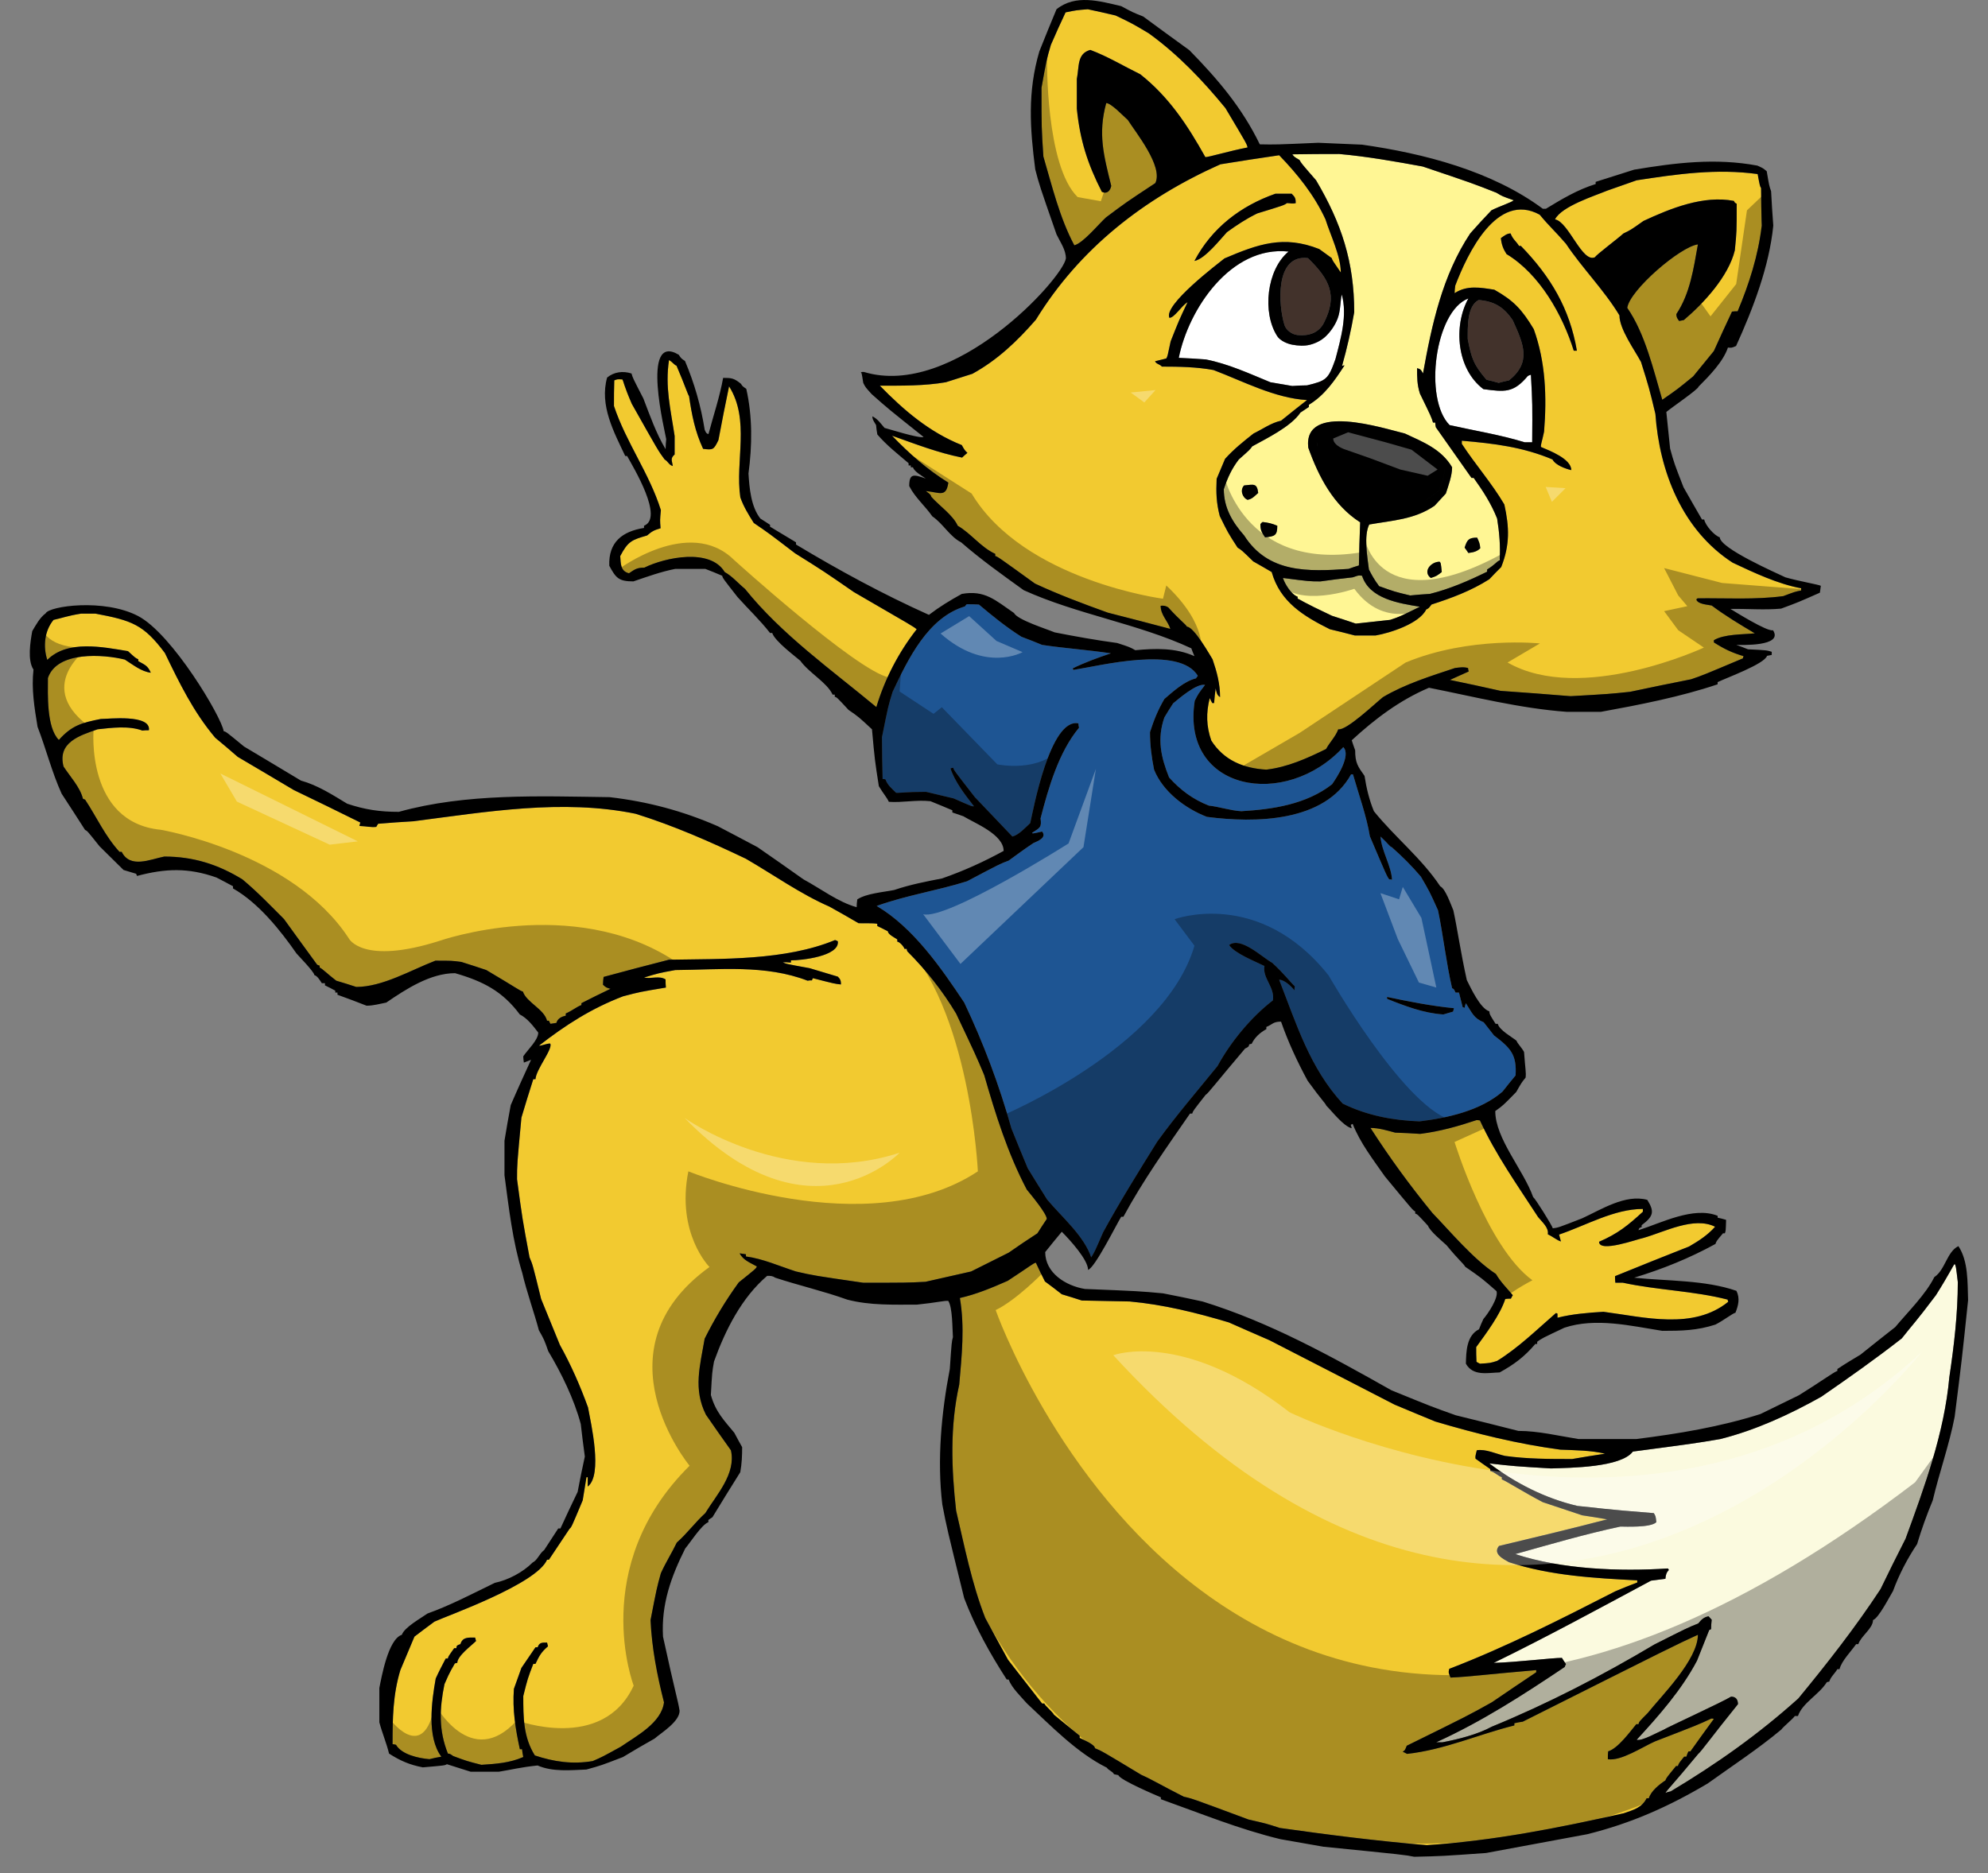 <?xml version="1.0" encoding="utf-8"?>
<!-- Generator: Adobe Illustrator 17.0.0, SVG Export Plug-In . SVG Version: 6.00 Build 0)  -->
<!DOCTYPE svg PUBLIC "-//W3C//DTD SVG 1.1//EN" "http://www.w3.org/Graphics/SVG/1.1/DTD/svg11.dtd">
<svg version="1.1" id="layer1" xmlns="http://www.w3.org/2000/svg" xmlns:xlink="http://www.w3.org/1999/xlink" x="0px" y="0px"
	 width="200px" height="188.5px" viewBox="0 0 200 188.5" style="enable-background:new 0 0 200 188.5;" xml:space="preserve">
<rect x="0" y="0" width="200" height="188.5" fill="#808080" stroke="none"/>
<path id="color5" style="fill:#FBFADF;" d="M149.832,147.264c2.611,1.982,5.631,3.523,8.871,4.279
	c2.014,0.188,2.424,0.314,7.678,0.723c0.188,0.314,0.188,0.314,0.252,0.912c-0.566,0.566-3.115,0.441-3.619,0.441
	c-3.555,0.756-7.078,1.793-10.57,2.768c4.688,1.543,10.477,1.762,15.354,1.447c0.031,0.031,0.063,0.096,0.094,0.158
	c-0.252,0.252-0.314,0.502-0.346,0.881c-0.504,0.063-0.977,0.125-1.447,0.188c-5.223,2.801-10.477,5.664-15.826,8.275
	c2.297-0.063,5.852-0.504,6.859-0.504c0.125,0.189,0.252,0.41,0.408,0.629c-0.063,0.096-0.094,0.189-0.125,0.285
	c-4.217,2.83-8.307,5.475-12.932,7.582c0.189,0,0.408,0,0.629,0c1.637-0.314,3.523-0.787,4.973-1.574
	c5.6-2.297,11.137-5.16,16.359-8.273c3.367-1.699,3.367-1.699,4.404-2.109c0.314-0.377,0.535-0.629,1.039-0.723
	c0.094,0.094,0.189,0.221,0.314,0.346c-0.031,0.314-0.063,0.629-0.063,0.945c-0.063,0.031-0.125,0.063-0.189,0.094
	c-0.408,1.006-0.818,2.045-1.227,3.082c-1.543,2.928-3.838,5.539-6.072,7.961c0.535,0.156,2.17-0.787,2.705-1.008
	c0.252-0.188,6.01-2.83,6.797-3.334c0.471,0,0.691,0.283,0.691,0.756c-2.643,3.271-3.682,4.75-3.996,5.002
	c-2.705,3.271-3.051,3.523-3.303,3.932c0.156-0.063,0.346-0.125,0.535-0.156c4.625-2.77,8.809-5.727,12.836-9.346
	c2.926-3.555,5.758-7.172,8.275-11.01c0.816-1.699,1.668-3.398,2.516-5.066c1.92-5.254,3.902-10.666,4.404-16.266
	c0.473-3.146,0.852-6.387,0.852-9.564c-0.189-1.606-0.189-1.606-0.314-1.826c-0.096,0.033-0.537,1.008-1.889,3.147
	c-2.107,2.801-2.297,2.895-3.43,4.342c-2.611,2.045-5.379,3.996-8.117,5.885c-3.209,1.793-6.543,3.334-10.131,4.246
	c-2.611,0.441-2.611,0.441-8.809,1.26c-1.197,1.604-6.262,1.635-8.244,1.699C152.35,147.547,152.35,147.547,149.832,147.264z"/>
<path id="color4" style="fill:#1E5593;" d="M97.006,100.889c1.951,4.121,3.524,8.305,4.75,12.678
	c0.535,1.322,1.07,2.643,1.637,3.996c0.629,1.039,1.29,2.078,1.951,3.146c1.479,1.762,3.711,3.65,4.436,5.82
	c0.346-0.566,0.346-0.566,1.195-2.518c1.699-3.113,3.586-6.135,5.443-9.123c1.887-2.611,4.027-5.098,6.072-7.615
	c1.32-2.422,3.367-4.908,5.568-6.605c0.221-1.322-1.07-2.234-0.85-3.461c-0.943-0.473-2.988-1.26-3.555-2.107
	c1.164-0.883,3.271,1.195,4.342,1.793c1.258,1.162,1.762,1.887,2.266,2.359c-0.031,0.125-0.031,0.252-0.031,0.41
	c-0.314-0.41-1.008-1.07-1.543-1.07c1.73,4.436,3.084,8.871,6.387,12.459c2.424,1.195,5.035,1.697,7.74,1.793
	c2.832-0.346,6.105-1.07,8.338-2.988c0.441-0.566,0.881-1.102,1.322-1.637c0.125-2.076-0.473-2.738-2.172-4.027
	c-0.346-0.441-0.693-0.881-1.037-1.322c-1.008-0.408-1.164-0.943-1.793-1.918c-0.064,0.156-0.096,0.314-0.127,0.471
	c-0.063-0.031-0.125-0.063-0.189-0.063c-0.125-0.504-0.252-1.006-0.377-1.479c-0.125,0-0.252,0-0.346,0
	c-0.158-0.346-0.158-0.346-0.346-0.442c-0.598-2.578-0.881-5.254-1.416-7.834c-0.85-1.887-0.85-1.887-1.73-3.397
	c-0.912-1.07-1.855-2.014-2.926-2.958c-0.221-0.063-0.314-0.315-1.133-1.07c0.125,1.511,1.07,2.896,1.164,4.343
	c-0.094-0.031-0.189-0.031-0.283-0.031c-0.252-0.346-0.252-0.346-1.951-4.342c-0.314-1.982-1.133-4.248-1.699-6.229
	c-0.063,0-0.125,0-0.189,0c-2.674,4.846-9.689,4.908-14.504,4.279c-2.201-0.851-4.435-2.549-5.316-4.751
	c-0.252-1.26-0.41-2.486-0.41-3.776c0.41-1.258,0.787-2.202,1.447-3.335c0.881-0.755,2.014-1.793,3.178-2.076
	c0.064-0.095,0.127-0.189,0.189-0.252c-1.855-3.083-9.848-1.006-12.521-0.598c-0.031-0.063-0.063-0.126-0.063-0.157
	c1.227-0.598,2.516-1.07,3.838-1.51c-2.266-0.346-4.625-0.503-6.922-0.85c-0.692-0.283-1.385-0.566-2.076-0.818
	c-1.542-0.975-2.895-2.077-4.279-3.241c-0.409-0.031-0.818-0.031-1.227-0.031c-0.063,0.063-0.126,0.126-0.188,0.22
	c-3.713,1.101-5.727,5.317-7.268,8.589c-0.44,1.415-0.44,1.415-1.07,4.562c0,1.385,0.032,2.801,0.063,4.215
	c0.094,0,0.188,0,0.283,0.032c0.221,0.599,0.598,0.881,1.07,1.353c0.44,0.032,0.85-0.094,3.02-0.094
	c0.912,0.22,1.825,0.44,2.769,0.66c1.856,0.818,1.856,0.818,2.045,0.787c-0.881-1.132-1.919-2.454-2.36-3.807
	c0.094-0.031,0.188-0.063,0.283-0.063c0.063,0.252,0.063,0.252,2.17,2.958c1.259,1.321,2.518,2.643,3.776,3.963
	c0.629-0.156,1.289-0.88,1.793-1.352c0.283-1.196,1.983-10.603,4.846-10.037c0,0.126,0.031,0.283,0.063,0.44
	c-2.045,2.454-3.084,6.072-3.87,9.125c0.126,0.912-0.063,0.943-0.85,1.447c0.031,0.094,0.031,0.094,1.007-0.126
	c0.504,0.629-0.473,0.975-0.881,1.163c-0.85,0.566-1.668,1.165-2.486,1.763c-0.849,0.315-0.849,0.315-4.184,2.076
	c-2.989,0.945-6.135,1.415-9.093,2.486C91.877,93.336,94.678,97.395,97.006,100.889z M139.543,100.322
	c2.232,0.471,4.469,0.912,6.732,1.133c-0.031,0.094-0.063,0.219-0.094,0.344c-0.346,0.096-0.66,0.189-0.975,0.285
	c-1.982-0.127-3.871-0.85-5.664-1.574C139.543,100.447,139.543,100.385,139.543,100.322z M120.193,70.527
	c-1.4,9.091,9.141,10.962,14.945,4.656c0.818,0.817-0.662,3.083-1.133,3.744c-2.58,2.013-5.947,2.517-9.125,2.705
	c-1.102-0.063-2.17-0.44-3.272-0.565c-1.605-0.63-2.863-1.573-3.996-2.832c-0.818-2.046-1.227-3.87-0.473-6.041
	c0.285-0.472,0.566-0.944,0.881-1.416c0.504-0.409,2.361-2.044,3.211-1.856C120.539,69.835,120.539,69.835,120.193,70.527z"/>
<path id="color3" style="fill:#FFF694;" d="M130.545,60.238c0-0.063,0-0.126,0-0.189c-0.629-0.22-1.291-1.29-1.479-1.887
	c2.674,0.346,2.674,0.346,3.775,0.346c1.07-0.158,2.139-0.283,3.24-0.409c0.346-0.094,0.535-0.251,0.945-0.157
	c0.754,2.328,3.711,2.769,5.82,3.115c-2.047,1.006-2.047,1.006-2.99,1.321c-1.164,0.126-2.328,0.252-3.461,0.378
	c-0.818-0.283-1.605-0.535-2.391-0.786C130.984,60.553,130.797,60.333,130.545,60.238z M130.01,15.53
	c1.572-0.032,3.146-0.032,4.719-0.032c2.832,0.252,5.633,0.755,8.4,1.259c5.035,1.699,5.035,1.699,7.426,2.643
	c0.566,0.346,0.566,0.346,1.73,0.755c-0.156,0.188-1.414,0.598-2.232,1.006c-0.725,0.755-1.447,1.542-2.141,2.329
	c-2.801,4.216-3.869,9.187-4.752,14.095c-0.188-0.346-0.219-0.44-0.596-0.535c0,0.944,0,1.636,0.283,2.549
	c1.164,2.391,1.164,2.391,1.32,2.926c0.063,0,0.125,0,0.221,0c0,0.157,0.031,0.314,0.063,0.472c1.195,1.699,2.391,3.397,3.588,5.097
	c0.063,0,0.125,0,0.219,0c0.943,1.321,1.762,2.58,2.359,4.09c0.221,1.353,0.348,2.832,0.254,4.185
	c-0.348,0.189-0.41,0.409-1.262,0.944c0,0.062,0,0.125,0,0.22c-1.854,0.912-3.742,1.73-5.756,2.233
	c-0.66,0.032-1.32,0.094-1.982,0.158c-1.572-0.377-1.572-0.377-3.146-0.944c-0.094-0.221-0.314-0.315-1.006-1.667
	c-0.158-1.259-0.535-3.398,0.031-4.531c2.328-0.409,4.563-0.503,6.576-1.888c0.377-0.409,0.754-0.818,1.131-1.227
	c0.252-0.787,0.631-1.793,0.631-2.643c-1.07-1.825-2.928-2.549-4.752-3.398c-2.107-0.503-10.225-3.178-9.721,1.416
	c1.037,2.926,2.547,5.821,5.223,7.52c-0.064,1.447-0.096,2.894-0.127,4.342c-0.346,0.094-0.691,0.22-1.037,0.346
	c-4.092,0.284-8.086,0.44-10.51-3.366c-1.195-1.354-2.045-2.801-2.045-4.657c0.377-1.133,0.787-2.045,1.51-2.989
	c1.102-0.975,1.102-0.975,1.354-1.321c1.416-0.787,3.9-1.982,4.844-3.398c0.285-0.188,0.568-0.377,0.852-0.566
	c0-0.094,0-0.157,0-0.22c1.604-0.975,2.578-2.422,3.586-3.964c-0.094,0-0.189,0.032-0.252,0.063
	c0.504-1.794,0.912-3.587,1.227-5.412c0-5.065-1.289-8.967-3.838-13.277c-1.479-1.699-1.479-1.699-1.668-2.045
	C130.197,15.782,130.197,15.782,130.01,15.53z M126.58,49.604c-0.125-1.007-0.439-0.85-1.416-0.755
	c-0.439,0.44-0.188,1.227,0.346,1.448C126.014,50.202,126.203,49.919,126.58,49.604z M128.5,52.908
	c-0.504-0.221-0.912-0.315-1.479-0.378c-0.096,0.063-0.158,0.126-0.221,0.22c0,0.598,0.125,0.818,0.471,1.321
	C128.248,53.977,128.5,53.883,128.5,52.908z M145.049,57.564c-0.094-0.912-0.094-0.912-0.219-1.038
	c-0.883,0-1.732,1.007-0.883,1.636C144.516,57.973,144.516,57.973,145.049,57.564z M147.346,55.11
	c0.127,0.158,0.252,0.346,0.377,0.535c0.473-0.063,0.85-0.126,1.197-0.472c-0.033-0.472-0.127-0.661-0.314-1.07
	C147.756,54.103,147.598,54.323,147.346,55.11z"/>
<path id="color2" style="fill:#42322B;" d="M147.66,34.125c0-1.133-0.094-3.335,1.102-3.933c1.572,0.126,2.549,0.724,3.43,2.045
	c1.102,2.422,1.887,4.216-0.379,6.041c-0.346,0.063-0.691,0.158-1.037,0.252c-0.408-0.126-0.818-0.22-1.227-0.314
	C148.258,36.705,148.039,36.075,147.66,34.125z M129.223,32.709c0.162,0.517,0.762,0.952,1.322,1.006
	c1.1,0.108,2.117-0.195,2.643-1.227c1.398-2.75,0.598-4.373-1.605-6.513C128.217,25.566,128.619,30.771,129.223,32.709z"/>
<path id="color1" style="fill:#F2CA30;" d="M105.123,128.951c0.566,0.41,1.133,0.85,1.699,1.291c0.66,0.189,1.32,0.41,2.014,0.629
	c1.603,0.031,3.209,0.063,4.812,0.096c3.43,0.314,6.703,1.131,9.975,2.107c1.354,0.598,2.705,1.195,4.09,1.793
	c4.184,2.141,8.369,4.311,12.586,6.48c1.352,0.566,2.705,1.133,4.09,1.699c4.121,1.229,8.338,2.266,12.584,2.832
	c1.479,0.063,3.053,0.063,4.5,0.408c-1.102,0.158-2.203,0.348-3.303,0.535c-2.266,0-4.531,0-6.766-0.314
	c-0.85-0.188-1.951-0.723-2.832-0.566c-0.156,0.629-0.156,0.629-0.125,0.85c0.473,0.346,0.977,0.691,1.479,1.039
	c0,0.063,0,0.125,0,0.189c0.502,0.156,0.725,0.471,1.164,0.629c0,0.063,0,0.125,0,0.219c0.471,0.189,2.203,1.291,4.121,2.297
	c1.322,0.441,2.643,0.881,3.965,1.322c0.818,0.125,1.668,0.252,2.518,0.408c-1.699,0.41-1.889,0.535-10.887,2.674
	c-0.66,0.787,0.439,1.322,1.006,1.637c4.154,1.354,8.559,1.604,12.9,1.826c0,0.063,0,0.125,0,0.219
	c-0.756,0.283-1.479,0.566-2.203,0.881c-5.475,2.801-10.979,5.602-16.705,7.803c-0.127,0.41-0.031,0.473,0.125,0.881
	c2.014-0.094,3.178-0.283,8.621-0.754c0,0.063,0,0.125,0,0.219c-1.51,1.008-2.99,2.016-4.467,3.021
	c-2.361,1.32-2.361,1.32-8.559,4.373c-0.189,0.473-0.189,0.473-0.41,0.598c0.127,0.063,0.285,0.127,0.441,0.221
	c3.744-0.408,7.236-1.982,10.793-2.863c0-0.094,0-0.158,0-0.221c0.281-0.063,0.564-0.125,0.848-0.158
	c15.291-7.676,15.291-7.676,17.619-8.744c0,2.516-3.682,6.166-5.066,7.896c-0.848,0.848-0.848,0.848-0.91,1.1
	c-0.096,0-0.158,0-0.221,0c-0.629,0.756-1.826,2.424-2.832,2.738c-0.031,0.252-0.031,0.504-0.031,0.787
	c1.32,0.219,3.523-1.26,4.75-1.795c4.311-1.666,4.311-1.666,5.664-2.297c0.063,0,0.156,0,0.252,0.033
	c-0.787,1.07-1.574,2.17-2.359,3.271c-0.064,0-0.127,0-0.189,0c-0.094,0.158-0.156,0.346-0.221,0.535c-0.094,0-0.156,0-0.221,0
	c-0.533,0.66-0.533,0.66-0.629,0.943c-0.063,0-0.125,0-0.189,0c-0.975,1.195-0.975,1.195-1.068,1.447
	c-0.629,0.41-1.447,1.07-1.668,1.793c-0.094,0-0.156,0-0.219,0c-0.473,0.943-1.291,1.164-2.297,1.51
	c-6.578,1.479-13.09,2.77-19.822,3.211c-4.939-0.41-9.879-1.039-14.787-1.732c-1.354-0.439-1.354-0.439-3.147-0.848
	c-5.664-2.109-5.664-2.109-6.514-2.297c-2.297-1.164-3.146-1.699-4.279-2.203c-3.963-2.391-3.963-2.391-4.656-2.674
	c0-0.377-1.227-0.881-1.541-1.039c0-0.094,0-0.156,0-0.221c-0.881-0.723-1.73-1.416-2.58-2.107
	c-0.158-0.314-0.912-0.912-0.975-1.133c-0.095,0-0.158,0-0.221,0c-1.164-1.479-2.297-2.957-3.43-4.404
	c-0.786-1.416-1.541-2.832-2.296-4.217c-1.353-3.459-2.077-7.172-2.926-10.791c-0.472-4.246-0.629-8.463,0.314-12.68
	c0.252-2.926,0.566-5.789,0.063-8.715c1.668-0.377,3.241-1.037,4.814-1.73c2.359-1.541,2.549-1.762,2.832-1.824
	C104.494,127.693,104.809,128.322,105.123,128.951z M16.588,65.713c-2.14-2.863-3.304-3.272-6.984-3.964c-0.504,0-0.976,0-1.448,0
	c-1.384,0.22-1.888,0.44-2.769,0.629c-0.912,1.101-1.07,2.675-0.629,4.027c2.044-2.045,5.6-1.29,8.117-0.881
	c0.755,0.692,0.755,0.692,1.038,0.818c0,0.063,0,0.126,0,0.189c0.661,0.377,0.944,0.44,1.258,1.164
	c-0.975-0.126-1.762-0.787-2.611-1.321c-2.139-0.535-6.827-0.881-7.74,1.856c0,1.604-0.157,4.971,1.101,6.229
	c1.29-1.447,2.297-1.73,4.216-2.108c0.755,0,5.065-0.504,4.845,1.133c-0.22,0-0.44,0-0.661,0.031
	c-1.353-0.503-3.083-0.283-4.5-0.126c-1.825,0.629-4.058,1.322-3.429,3.744c0.629,0.976,1.667,2.076,1.951,3.24
	c0.063,0.032,0.125,0.063,0.22,0.095c1.165,1.762,2.014,3.682,3.461,5.255c0.063,0,0.126,0,0.22,0
	c0.849,1.699,2.863,0.755,4.279,0.472c2.926,0,5.412,0.786,7.866,2.297c1.542,1.289,2.8,2.612,4.185,3.997
	c1.101,1.51,2.202,3.051,3.335,4.592c0.063,0.033,0.157,0.063,0.252,0.096c0,0.063,0,0.125,0,0.188
	c0.251,0.096,0.881,0.725,1.667,1.322c0.661,0.188,1.321,0.408,2.013,0.629c2.643,0,5.506-1.699,7.96-2.642
	c1.667,0,1.667,0,2.611,0.125c0.818,0.252,1.667,0.535,2.517,0.818c3.083,1.824,3.304,2.047,3.681,2.172
	c0.346,1.068,2.14,1.762,2.423,2.926c0.063,0,0.126,0,0.188,0c0.031,0.094,0.095,0.189,0.157,0.314
	c0.189-0.031,0.378-0.063,0.598-0.094c0.126-0.441,0.503-0.631,0.943-0.725c0-0.094,0-0.158,0-0.221
	c0.755-0.346,1.07-0.66,1.573-0.85c0-0.063,0-0.125,0-0.188c0.976-0.504,1.951-0.977,2.926-1.447c-0.44-0.127-0.44-0.127-0.755-0.41
	c0-0.283,0.031-0.535,0.062-0.787c2.171-0.596,4.374-1.164,6.576-1.73c5.317-0.094,11.704,0.096,16.706-1.98
	c0.095,0.031,0.189,0.063,0.283,0.125c0.189,1.512-3.681,1.92-4.719,1.92c0,0.063,0,0.125,0,0.221
	c-0.283-0.033-0.566-0.033-0.818-0.033c0.283,0.158,0.283,0.158,2.706,0.6c0.944,0.283,1.888,0.564,2.831,0.85
	c0.252,0.25,0.315,0.408,0.315,0.785C83.98,99,83.98,99,81.778,98.434c-0.031,0.063-0.063,0.125-0.094,0.221
	c-0.157,0-0.314,0-0.44,0.031c-4.248-1.637-8.841-1.102-13.309-1.07c-1.698,0.314-1.698,0.314-3.146,0.756
	c0.724,0.156,1.541-0.221,2.17,0.188c0,0.252,0,0.535,0.032,0.818c-2.643,0.442-2.643,0.442-4.31,0.881
	c-3.209,1.227-5.789,2.895-8.463,4.971c0.346,0,0.724-0.219,1.133-0.219c0.315,0.504-1.416,2.578-1.479,3.586
	c-0.094,0-0.157,0-0.22,0c-0.409,1.289-0.818,2.58-1.196,3.871c-0.44,4.719-0.44,4.719-0.44,6.197
	c0.535,3.996,0.535,3.996,1.258,7.865c0.314,0.723,0.314,0.723,1.164,4.185c0.629,1.541,1.259,3.082,1.888,4.623
	c1.133,2.045,2.045,4.123,2.832,6.293c0.283,1.574,1.51,6.797-0.032,7.961c0-0.314,0-0.631,0-0.943c-0.063,0-0.094,0-0.126,0
	c-0.126,0.754-0.252,1.541-0.378,2.328c-1.132,2.705-1.132,2.705-1.321,2.861c-0.692,1.039-1.384,2.078-2.077,3.115
	c-0.063,0-0.126,0-0.188,0c-1.039,2.455-10.037,5.633-11.327,6.23c-0.692,0.504-1.352,1.006-2.014,1.51
	c-0.472,1.102-0.944,2.234-1.416,3.367c-0.755,2.484-0.787,4.875-0.787,7.457c0.094,0,0.22,0.031,0.346,0.063
	c0.566,0.975,2.234,1.352,3.367,1.447c0.377-0.096,0.787-0.189,1.196-0.252c-1.479-1.982-0.976-5.57-0.567-7.865
	c0.315-0.693,0.661-1.354,1.007-2.016c0.063,0,0.126,0,0.22,0c0.031-0.188,0.031-0.188,0.629-1.037c0.063,0,0.126,0,0.22,0
	c0-0.094,0.032-0.189,0.063-0.252c0.095-0.063,0.22-0.125,0.346-0.156c0.22-0.725,0.787-0.662,1.478-0.662
	c0.032,0.096,0.064,0.221,0.095,0.348c-0.472,0.471-1.888,1.508-1.888,2.201c-0.094,0-0.188,0.031-0.251,0.063
	c-0.22,0.441-0.409,0.6-1.038,2.078c-0.503,2.453-0.598,4.625,0.346,6.984c0.22,0.031,0.22,0.031,0.535,0.25
	c1.353,0.504,1.353,0.504,2.832,0.883c1.479-0.096,2.863-0.189,4.216-0.787c-0.063-0.283-0.094-0.535-0.125-0.787
	c-0.095,0-0.158,0-0.22,0c-0.441-2.045-0.755-3.963-0.598-6.072c0.252-0.723,0.503-1.416,0.755-2.107
	c0.472-0.693,0.944-1.385,1.415-2.076c0.063,0,0.126,0,0.221,0c0.157-0.504,0.472-0.473,0.944-0.473
	c0.031,0.125,0.063,0.252,0.094,0.377c-0.661,0.566-0.881,0.945-1.259,1.764c-0.094,0-0.157,0-0.22,0
	c-0.566,1.479-0.566,1.479-1.007,3.24c0,2.139,0,4.121,1.164,5.977c1.888,0.631,3.775,0.914,5.82,0.566
	c0.944-0.408,0.944-0.408,2.832-1.447c1.542-1.068,4.089-2.391,4.341-4.467c-0.692-2.707-1.227-5.475-1.353-8.275
	c0.629-3.24,0.629-3.24,1.039-4.719c0.535-1.164,1.07-1.982,1.604-3.084c1.007-0.881,1.856-2.045,2.863-2.957
	c1.133-1.857,3.115-3.965,2.58-6.324c-0.849-1.195-1.699-2.391-2.517-3.586c-1.29-2.58-0.598-4.877-0.126-7.645
	c1.007-2.014,2.108-3.84,3.429-5.664c1.73-1.385,1.73-1.385,1.825-1.605c-0.661-0.377-1.384-0.629-1.731-1.32
	c0.189,0.031,0.409,0.063,0.629,0.094c0,0.063,0,0.125,0,0.221c1.699,0.221,3.367,0.975,5.034,1.51
	c1.794,0.41,1.794,0.41,6.764,1.133c4.374,0,4.374,0,6.261-0.094c1.51-0.348,3.052-0.693,4.594-1.039
	c1.258-0.629,2.517-1.258,3.774-1.889c0.945-0.66,1.92-1.32,2.895-1.949c0.315-0.504,0.63-0.975,0.945-1.447
	c0-0.535-1.605-2.455-2.014-2.959c-1.92-3.648-3.147-7.582-4.279-11.514c-0.85-2.014-0.85-2.014-2.831-6.199
	c-1.353-2.264-3.021-4.373-4.908-6.26c-0.032-0.096-0.063-0.189-0.063-0.252c-0.095,0-0.158,0-0.22,0
	c-0.063-0.221-0.472-0.693-0.724-0.725c0-0.094,0-0.156,0-0.221c-0.22-0.156-0.944-0.502-0.944-0.816
	c-0.377-0.189-0.724-0.379-1.07-0.535c0-0.096,0-0.158,0-0.221c-0.472-0.094-1.321-0.031-1.888-0.062
	c-0.975-0.566-1.95-1.133-2.926-1.668c-2.895-1.26-5.632-3.21-8.4-4.814c-3.618-1.73-7.268-3.334-11.106-4.53
	c-7.362-1.511-15.007-0.188-22.338,0.755c-1.196,0.063-2.391,0.157-3.556,0.252c-0.063,0.095-0.125,0.189-0.188,0.314
	c-0.566,0.063-0.944-0.063-1.699-0.094c0.031-0.126,0.063-0.252,0.094-0.346c-2.234-1.103-4.468-2.203-6.701-3.272
	c-1.888-1.133-3.776-2.234-5.632-3.335c-0.755-0.661-1.51-1.29-2.265-1.919C19.451,71.628,18.066,68.765,16.588,65.713z
	 M148.541,112.717c-1.887,0.631-3.68,1.133-5.662,1.385c-0.85-0.063-1.699-0.094-2.518-0.125c-0.818-0.221-1.637-0.473-2.486-0.473
	c1.92,2.988,3.965,5.789,6.23,8.559c1.824,1.887,4.09,4.625,6.387,6.135c0.502,0.85,1.102,1.416,1.699,2.139
	c-0.063,0.096-0.127,0.221-0.189,0.346c-0.189,0-0.377,0-0.566,0.033c-0.504,1.572-1.92,3.459-2.926,4.844
	c0,0.473,0,0.977,0.031,1.479c0.094,0.064,0.221,0.127,0.346,0.189c1.039-0.063,1.039-0.063,1.73-0.283
	c2.141-1.32,3.996-3.146,5.916-4.813c0.031,0,0.094,0.031,0.156,0.063c0,0.125,0,0.252,0,0.408c1.48-0.377,3.084-0.504,4.625-0.598
	c4.123,0.535,9.029,1.855,12.555-1.008c-0.033-0.094-0.063-0.156-0.063-0.219c-3.43-0.881-7.049-0.943-10.541-1.699
	c-0.252,0-0.504,0-0.756,0c-0.031-0.221-0.031-0.441-0.031-0.66c2.486-1.008,4.973-2.014,7.457-2.988
	c0.975-0.566,1.855-1.133,2.611-1.984c-2.139-1.068-5.096,0.535-7.236,1.133c-0.629,0.127-4.436,1.512-4.436,0.379
	c1.887-0.818,2.894-1.637,4.404-3.021c0-0.094,0-0.188,0-0.283c-2.895,0-5.727,1.668-8.432,2.58
	c0.063,0.221,0.125,0.441,0.188,0.693c-0.408-0.127-0.848-0.504-1.32-0.725c0.125-0.66-0.598-1.258-0.977-1.73
	c-2.043-3.146-4.277-6.293-5.852-9.723C148.762,112.717,148.635,112.717,148.541,112.717z M121.986,66.342
	c-0.188-0.283-1.855-3.272-2.58-3.272c-0.094-0.22-0.691-0.629-1.887-1.951c-0.252-0.157-0.473-0.188-0.756-0.157
	c0,0.944,0.723,1.51,0.975,2.328c-2.107-0.566-4.215-1.101-6.291-1.636c-2.455-0.88-4.971-1.825-7.331-2.926
	c-3.744-2.705-3.744-2.705-3.996-2.768c0-0.095,0-0.157,0-0.221c-1.447-0.661-2.422-2.045-3.775-2.831
	c-0.472-1.07-1.888-2.045-2.643-2.894c-0.095-0.252-0.095-0.252-0.567-0.598c1.385,0.126,2.045,0.692,2.266-0.849
	c-2.14-1.322-3.933-2.926-5.664-4.72c2.297,0.818,4.657,1.73,7.048,2.203c0.157-0.157,0.346-0.315,0.535-0.472
	c-0.283-0.283-0.283-0.283-0.566-0.786c-3.241-1.291-5.821-3.493-8.244-5.979c2.203,0,4.468,0.032,6.639-0.346
	c0.881-0.283,1.762-0.566,2.674-0.85c2.517-1.384,4.499-3.272,6.387-5.443c4.379-7.13,10.84-12.198,18.562-15.637
	c1.951-0.314,3.932-0.629,5.914-0.912c1.857,1.919,3.523,3.996,4.658,6.45c0.502,1.604,1.541,3.681,1.541,5.348
	c-0.85-1.227-0.85-1.227-0.912-1.447c-0.441-0.314-0.852-0.629-1.26-0.913c-3.586-1.416-6.135-0.503-9.533,0.944
	c-0.66,0.535-6.166,4.688-5.537,5.978c0.504,0,1.227-1.228,1.826-1.574c-0.85,1.793-0.85,1.793-1.699,3.933
	c-0.316,1.51-0.316,1.51-0.441,1.73c-0.377,0.095-0.754,0.19-1.133,0.284c0.127,0.283,0.473,0.283,0.693,0.535
	c1.73,0,3.492,0.032,5.191,0.346c2.988,1.133,6.166,2.832,9.406,3.021c-0.881,0.692-1.762,1.384-2.611,2.076
	c-1.006,0.22-1.856,0.85-2.77,1.29c-1.037,0.818-1.98,1.573-2.863,2.549c-0.281,0.661-0.564,1.321-0.848,2.013
	c-0.064,1.384-0.031,2.423,0.315,3.744c0.816,1.668,0.816,1.668,1.793,3.178c0.408,0.251,0.408,0.251,1.572,1.385
	c0.598,0.346,1.229,0.692,1.857,1.069c0.85,3.02,3.209,4.436,5.852,5.758c0.818,0.188,1.668,0.409,2.518,0.629
	c0.691,0,1.385,0,2.076,0c1.479-0.252,4.404-1.196,5.098-2.612c0.25-0.126,0.25-0.126,0.535-0.503
	c2.043-0.661,3.994-1.384,5.82-2.548c0.377-0.409,0.785-0.818,1.195-1.227c0.881-2.234,0.818-3.996,0.314-6.292
	c-1.258-2.139-2.926-4.027-4.279-6.104c0-0.126,0-0.221,0-0.315c3.271,0.283,6.135,0.629,9.125,1.888
	c0.281,0.566,1.32,0.944,1.887,1.07c0-1.132-2.17-1.951-3.051-2.328c-0.033-0.252,0.094-0.472,0.314-1.541
	c0.283-3.493,0.156-7.016-1.039-10.32c-1.195-1.983-2.014-2.863-3.965-3.964c-1.414-0.22-2.736-0.472-3.996,0.346
	c0-0.252,0.033-0.503,0.064-0.755c1.227-3.209,4.184-9.501,8.494-7.142c1.07,1.29,1.479,1.573,2.643,2.926
	c1.637,2.454,3.84,4.656,5.381,7.205c0,1.384,1.51,3.461,2.17,4.688c0.818,2.611,0.818,2.611,1.447,5.223
	c0.41,5.82,2.707,11.704,7.771,14.976c2.139,1.007,4.531,2.139,6.891,2.58c0,0.063,0,0.126,0,0.221
	c-0.629,0.126-0.629,0.126-1.793,0.566c-2.801,0.378-5.789,0.189-8.621,0.221c-0.063,0.031-0.094,0.063-0.127,0.126
	c0.158,0.472,1.104,0.503,1.543,0.598c1.385,1.038,2.863,1.919,4.342,2.8c-1.195,0.126-3.084,0.063-4.121,0.692
	c0,0.063,0,0.126,0,0.221c1.037,0.661,1.824,1.038,2.988,1.384c-0.031,0.063-0.063,0.126-0.063,0.22
	c-4.027,1.699-4.027,1.699-5.223,2.108c-2.045,0.409-4.09,0.818-6.135,1.259c-2.109,0.22-2.109,0.22-5.979,0.44
	c-2.361-0.188-4.719-0.377-7.047-0.535c-1.699-0.377-3.398-0.755-5.098-1.101c0.629-0.283,1.26-0.567,1.889-0.85
	c-0.033-0.126-0.064-0.252-0.064-0.346c-0.439-0.126-0.85-0.063-1.32,0c-2.455,0.818-5.004,1.604-7.236,2.926
	c-0.756,0.598-3.682,3.398-4.5,3.24c-0.283,0.755-0.85,1.29-1.227,1.982c-1.92,0.944-3.871,1.825-6.01,2.077
	c-2.297-0.126-4.279-0.944-5.537-2.926c-0.504-1.448-0.535-2.769-0.158-4.279c0.063,0.157,0.158,0.314,0.252,0.503
	c0.063,0,0.127,0,0.189,0c0.031-0.503,0.094-1.007,0.156-1.479c0.096,0.377,0.096,0.661,0.441,0.881
	C122.742,68.796,122.428,67.632,121.986,66.342z M158.326,35.289c0.094,0,0.189,0,0.314,0c-0.725-4.247-2.643-7.457-5.631-10.54
	c-0.064,0-0.127,0-0.189,0c-0.283-0.472-0.629-0.661-0.85-1.258c-0.377,0-0.66,0.252-0.977,0.472
	c0.064,0.629,0.223,1.07,0.566,1.604C154.896,27.58,157.193,31.67,158.326,35.289z M120.162,26.259
	c1.07-0.188,2.674-2.265,3.271-2.895c1.008-0.724,1.951-1.353,3.053-1.888c2.674-0.818,2.674-0.818,2.988-1.038
	c0.346,0,0.535,0.094,0.881,0c0-0.472-0.063-0.598-0.408-0.944c-0.566,0-1.102,0-1.637,0
	C124.818,20.722,121.924,22.924,120.162,26.259z M85.9,59.578c-3.052-2.108-3.052-2.108-5.915-3.901
	c-2.674-2.045-2.674-2.045-4.153-3.052c-0.535-0.85-1.038-1.668-1.353-2.58c-0.535-3.681,1.007-7.771-1.132-11.169
	c-0.378,1.793-0.724,3.586-1.07,5.412c-0.472,0.975-0.535,1.006-1.542,0.88c-0.818-1.761-1.133-3.398-1.416-5.317
	c-0.094-0.063-0.409-1.07-1.259-3.052c-0.22-0.063-0.409-0.377-0.755-0.566c-0.409,2.706,0.157,4.908,0.566,7.645
	c0,0.597,0,1.227,0,1.856c-0.472,0.409-0.252,0.629-0.188,1.164c-0.409-0.125-0.472-0.472-0.818-0.661
	c-0.629-0.849-0.629-0.849-3.304-5.6c-0.818-1.888-0.818-2.234-0.944-2.454c-0.504-0.032-0.504-0.032-0.818,0.094
	c-0.031,0.85-0.031,1.699-0.031,2.58c1.227,3.681,3.555,6.764,4.719,10.477c-0.095,1.007-0.095,1.007-0.031,1.825
	c-0.629,0.189-0.85,0.283-1.353,0.724c-1.51,0.44-1.919,0.566-2.706,2.076c0.063,0.755,0,1.51,0.881,1.73
	c0.598-0.409,0.818-0.566,1.542-0.566c2.108-1.038,6.638-1.982,8.086,0.44c0.786,0.44,1.353,1.133,2.045,1.699
	c3.681,4.593,8.715,8.148,13.214,11.893c0.85-2.832,2.234-5.506,4.059-7.834C91.877,63.038,91.877,63.038,85.9,59.578z
	 M160.465,25.881c0.127-0.252,2.203-1.793,2.863-2.391c0.725-0.346,0.725-0.346,2.014-1.258c2.705-1.258,6.041-2.612,9.094-2.014
	c0.094,0.189,0.094,0.189,0.283,0.283c0,2.801,0,2.801-0.189,4.688c-0.629,2.611-3.115,5.317-5.129,7.016
	c-0.156,0.032-0.314,0.063-0.471,0.095c-0.189-0.252-0.283-0.378-0.283-0.692c1.383-2.076,1.73-4.562,2.17-7.016
	c-1.762,0.22-6.859,4.593-7.109,6.387c1.793,2.58,2.643,6.261,3.523,9.25c1.541-1.069,1.541-1.069,3.113-2.359
	c0.693-0.85,1.385-1.699,2.078-2.548c0.598-1.322,1.195-2.643,1.824-3.965c0.189-0.031,0.377-0.031,0.566-0.031
	c1.164-2.768,2.076-5.632,2.424-8.621c-0.033-1.258-0.064-2.517-0.064-3.775c-0.125-0.22-0.125-0.22-0.346-1.416
	c-4.152-0.566-8.086,0-12.176,0.629c-1.008,0.346-1.982,0.692-2.957,1.039c-1.195,0.503-4.594,1.573-5.254,2.894
	C157.822,22.326,159.176,26.511,160.465,25.881z M111.258,21.885c2.014-1.51,2.014-1.51,4.971-3.46
	c0.818-1.667-1.949-5.066-2.767-6.355c-0.41-0.346-1.668-1.699-2.172-1.699c-0.85,3.114-0.252,5.254,0.504,8.337
	c-0.096,0.472-0.408,0.849-0.943,0.598c-1.447-2.832-2.203-5.223-2.518-8.369c0-1.007,0-2.014,0-2.989
	c0.252-1.258,0-2.548,1.354-2.926c1.762,0.661,3.365,1.636,5.033,2.454c2.895,2.296,4.752,5.128,6.545,8.337
	c0.346,0,2.453-0.629,4.246-0.976c-0.094-0.378-0.094-0.378-2.232-3.964c-2.297-2.8-4.752-5.38-7.709-7.519
	c-1.637-0.976-1.637-0.976-3.336-1.794c-0.943-0.221-1.887-0.44-2.799-0.629c-1.164,0.095-1.164,0.095-2.234,0.315
	c-0.504,1.07-1.006,2.171-1.479,3.272c-0.44,1.51-0.44,1.51-0.943,4.31c0,4.059,0,4.059,0.188,6.922
	c0.88,2.989,1.636,6.166,3.114,8.935C108.961,24.465,110.471,22.609,111.258,21.885z"/>
<path id="fill" style="fill:#FFFFFF;" d="M147.723,30.034c-1.541,2.8-1.164,7.11,1.512,9.125c2.139,0.283,3.02,0.409,4.467-1.322
	c0.094-0.063,0.189-0.094,0.314-0.126c0.156,2.926,0.156,2.926,0.127,6.796c-0.252,0-0.504,0-0.756,0
	c-2.455-0.755-5.035-1.165-7.551-1.73C143.219,40.159,144.344,31.301,147.723,30.034z M118.588,36.012
	c0.883,0.031,1.795,0.095,2.707,0.157c2.266,0.44,4.373,1.416,6.512,2.297c0.725,0.126,1.447,0.252,2.203,0.377
	c0.473-0.032,0.975-0.063,1.479-0.063c1.951-0.472,2.139-0.598,2.863-2.643c0.535-2.045,1.227-4.436,0.629-6.513
	c-0.156,0.786-0.115,1.648-0.408,2.422c-0.258,0.678-0.688,1.302-1.195,1.793c-0.436,0.42-1.014,0.706-1.574,0.849
	c-0.578,0.149-1.205,0.107-1.793,0c-0.502-0.091-1.217-0.398-1.51-0.849c-1.541-2.372-1.07-6.702,1.133-8.526
	C123.844,24.686,119.564,31.104,118.588,36.012z"/>
<path id="outline" d="M140.928,51.492c-1.195,0.063-2.393,0.157-3.586,0.252c-2.268-1.73-4.594-4.342-4.879-7.3
	c0.127-0.251,0.285-0.503,0.441-0.724c2.674-0.692,5.506,0.063,8.117,0.724c1.857,0.85,1.857,0.85,3.494,1.793
	c0.533,0.692,0.533,0.692,0.848,0.944c-0.094,0.755-0.283,1.51-0.629,2.202C143.477,50.422,142.438,50.957,140.928,51.492z
	 M22.502,73.579c0.252,0.063,0.252,0.063,2.046,1.541c1.888,1.134,3.807,2.266,5.726,3.43c1.699,0.473,3.146,1.416,4.657,2.328
	c1.793,0.599,3.272,0.818,5.191,0.818c6.796-1.888,14.221-1.573,21.206-1.479c3.807,0.44,7.362,1.384,10.886,2.925
	c1.321,0.693,2.643,1.385,3.996,2.108c1.542,1.07,3.083,2.14,4.625,3.241c1.699,0.912,3.493,2.295,5.349,2.799
	c0-0.283,0.031-0.533,0.063-0.785c0.913-0.6,2.611-0.725,3.712-0.945c1.573-0.534,3.178-0.849,4.813-1.163
	c2.171-0.755,4.185-1.668,6.198-2.769c0-1.668-2.926-2.8-4.058-3.492c-0.378-0.126-0.755-0.252-1.102-0.378c0-0.095,0-0.157,0-0.22
	c-0.755-0.314-1.479-0.63-2.202-0.913c-1.415-0.157-2.8,0.158-4.185,0.063c-0.22-0.472-0.535-0.787-1.007-1.573
	c-0.409-2.611-0.409-2.611-0.692-5.727c-1.353-1.258-1.353-1.258-2.359-1.951c-1.164-1.258-1.164-1.258-1.384-1.321
	c0-0.095,0-0.158,0-0.22c-0.095,0-0.158,0-0.22,0c-0.535-1.196-2.391-2.203-3.241-3.399c-0.503-0.44-2.58-1.982-2.831-2.8
	c-0.094,0-0.158,0-0.22,0c-0.975-1.258-2.203-2.423-3.272-3.618c-1.479-1.888-1.479-1.888-1.541-2.14
	c-0.566-0.252-1.133-0.472-1.7-0.692c-1.007,0-2.013,0-3.021,0c-1.447,0.284-2.831,0.787-4.215,1.259
	c-1.479,0-1.762-0.346-2.423-1.573c-0.094-2.391,1.322-3.46,3.493-3.807c0-0.094,0-0.158,0-0.22
	c2.013-0.787-1.039-5.821-1.699-7.016c-0.063,0-0.126,0-0.189,0c-1.132-2.392-2.611-5.097-1.824-7.897
	c0.692-0.566,1.573-0.692,2.454-0.409c0.125,0.441,0.125,0.441,1.196,2.518c0.661,1.73,1.29,3.523,2.233,5.097
	c0-0.346,0.032-0.692,0.063-1.007c-0.063-0.503-2.643-10.823,1.259-8.495c0.251,0.377,0.251,0.377,0.629,0.629
	c0.944,2.234,1.605,4.531,1.982,6.922c0.157,0.346,0.157,0.346,0.378,0.44c0.503-1.888,1.132-3.744,1.478-5.663
	c0.85,0,1.101,0.031,1.793,0.598c0.158,0.252,0.158,0.252,0.535,0.503c0.63,2.8,0.598,5.695,0.221,8.526
	c0.094,1.479,0.252,3.335,1.196,4.53c0.314,0.189,0.629,0.409,0.975,0.629c0,0.063,0,0.126,0,0.189
	c0.85,0.504,1.73,1.038,2.611,1.573c0,0.063,0,0.125,0,0.22c4.342,2.612,8.747,5.003,13.372,7.08
	c1.07-0.818,2.108-1.447,3.304-2.108c2.328-0.409,3.366,0.629,5.253,1.919c0.346,0.692,3.272,1.604,4.09,1.951
	c2.076,0.409,4.186,0.786,6.293,1.07c1.258,0.409,1.258,0.409,1.824,0.724c2.045-0.189,4.027-0.252,5.947,0.598
	c-0.127-0.283-0.221-0.535-0.314-0.787c-5.35-2.486-11.453-3.398-16.864-5.852c-2.139-1.542-4.31-3.084-6.292-4.814
	c-1.132-0.566-1.825-1.888-2.895-2.611c-0.723-1.039-1.762-1.92-2.328-3.052c0-1.322,0.472-1.165,1.667-0.755
	c-0.346-0.252-1.164-0.692-1.29-1.133c-0.094,0-0.157,0-0.22,0c0-0.063,0-0.126,0-0.188c-0.094,0-0.157,0-0.22,0
	c0-0.095,0-0.158,0-0.221c-1.101-0.943-2.202-1.793-3.146-2.895c-0.063-0.314-0.095-0.629-0.126-0.943
	c-0.346-0.566-0.346-0.566-0.378-0.881c0.535,0.252,0.818,0.692,1.227,1.164c0.19,0.031,3.524,1.102,3.933,0.913
	c-3.555-2.832-3.555-2.832-5.223-4.311c-0.629-0.692-0.629-0.692-0.85-1.132c-0.157-1.007-0.157-1.007-0.251-1.07
	c0.095-0.032,0.188-0.032,0.314-0.032c9.023,2.736,20.021-9.409,20.324-11.42c0-0.881-0.566-1.636-0.943-2.423
	c-1.73-4.971-1.73-4.971-2.14-6.544c-0.534-4.153-0.786-7.771,0.409-11.861c0.566-1.416,1.133-2.832,1.73-4.248
	c1.92-1.541,4.342-0.818,6.512-0.314c1.164,0.629,1.164,0.629,2.203,1.038c1.541,1.133,3.084,2.265,4.656,3.398
	c2.832,2.894,5.285,5.758,7.08,9.47c1.604,0.031,1.604,0.031,5.883-0.157c1.447,0.063,2.926,0.126,4.406,0.189
	c6.197,0.881,13.057,2.643,18.184,6.45c0.096,0,0.189,0,0.314,0c1.605-0.976,3.178-1.92,5.002-2.486c0-0.094,0-0.157,0-0.22
	c1.291-0.409,2.582-0.818,3.871-1.227c4.152-0.692,8.18-1.195,12.396-0.409c0.566,0.252,0.566,0.252,0.943,0.566
	c0.252,1.479,0.252,1.479,0.441,2.014c0.063,1.132,0.125,2.297,0.219,3.461c-0.408,4.122-2.045,8.369-3.744,12.113
	c-0.439,0.189-0.439,0.189-0.818,0.157c-0.471,1.416-1.887,2.863-2.957,3.933c0,0.252-2.768,2.14-3.24,2.548
	c0.127,1.227,0.252,2.454,0.379,3.681c0.408,1.479,0.408,1.479,1.352,3.901c0.6,1.07,1.227,2.139,1.857,3.241
	c0.063,0,0.125,0,0.221,0c0.125,0.598,1.006,1.605,1.572,1.793c0,1.102,5.758,3.618,6.606,4.027c1.449,0.409,3.336,0.724,3.557,0.85
	c-0.031,0.22-0.063,0.441-0.094,0.692c-2.203,0.975-2.203,0.975-3.902,1.604c-1.699,0.158-3.398,0-5.098,0.032
	c0.379,0.22,3.715,2.328,4.279,2.14c1.102,1.668-3.271,1.479-3.68,1.479c0.377,0.126,0.754,0.283,1.164,0.441
	c1.887,0.094,1.887,0.094,2.391,0.252c0,0.094,0,0.188,0,0.314c-0.158,0.031-0.314,0.063-0.473,0.095
	c-0.252,0.818-4.058,2.202-4.971,2.643c0,0.063,0,0.126,0,0.22c-3.713,1.259-7.928,2.077-11.734,2.769c-1.166,0-2.33,0-3.463,0
	c-4.688-0.346-9.25-1.51-13.842-2.423c-2.959,1.258-5.443,3.146-7.771,5.286c0.094,0.314,0.221,0.661,0.346,1.007
	c0,1.258,0.252,1.604,0.943,2.579c0.189,1.228,0.473,2.424,0.943,3.556c2.109,2.612,4.814,4.751,6.67,7.551
	c0.537,0.252,1.07,1.856,1.322,2.422c0.41,1.889,0.725,4.185,1.354,7.017c0.408,0.816,1.354,2.861,2.266,3.146
	c0.031,0.314,0.031,0.314,0.629,1.258c0.063,0,0.125,0,0.221,0c0.156,0.629,1.414,1.32,1.887,1.699
	c0.063,0.252,0.504,0.66,0.756,1.133c0.125,1.793,0.219,2.014,0.156,2.58c-0.408,0.502-0.408,0.502-0.943,1.445
	c-1.32,1.354-1.32,1.354-2.109,1.92c0,2.77,2.834,5.914,3.809,8.652c0.221,0.158,1.855,2.77,1.982,3.146
	c0.535-0.063,0.535-0.063,2.957-1.008c1.92-0.881,4.342-2.453,6.545-1.855c0.723,1.164,0.66,1.637-0.566,2.549
	c0,0.063,0,0.125,0,0.189c-0.252,0.094-0.252,0.094-0.314,0.314c2.295-0.725,5.537-2.424,7.959-1.447c0,0.063,0,0.125,0,0.188
	c0.283,0.063,0.566,0.127,0.85,0.221c-0.031,1.102-0.031,1.102-0.125,1.353c-0.064,0-0.127,0-0.189,0
	c-0.66,0.785-0.66,0.785-0.756,1.07c-2.643,1.445-5.285,2.516-8.18,3.396c3.336,0.348,7.111,0.221,10.289,1.322
	c0.377,0.756,0.188,1.479-0.096,2.201c-0.283,0.064-1.164,0.756-2.014,1.195c-1.855,0.6-3.398,0.631-5.348,0.631
	c-3.178-0.504-6.703-1.354-9.848-0.316c-2.266,1.07-2.266,1.07-2.738,1.416c0,0.063,0,0.127,0,0.221c-0.063,0-0.125,0-0.188,0
	c-1.102,1.291-2.107,2.045-3.586,2.863c-1.197,0.031-2.676,0.41-3.398-0.881c0.029-1.227,0.063-2.832,1.32-3.461
	c0.127-0.346,0.283-0.691,0.441-1.037c0.471-0.535,1.541-2.141,1.32-2.801c-1.51-1.322-1.51-1.322-3.146-2.453
	c-0.221-0.379-0.629-0.631-1.887-2.172c-0.41-0.377-1.668-1.416-1.857-1.951c-1.07-1.164-1.07-1.164-1.289-1.227
	c0-0.096,0-0.158,0-0.221c-0.221-0.094-0.221-0.094-3.053-3.523c-1.164-1.668-2.484-3.367-3.24-5.285
	c-0.063,0.031-0.125,0.063-0.189,0.094c0.031,0.096,0.064,0.221,0.096,0.346c-0.818-0.188-1.951-1.668-2.549-2.266
	c-0.189-0.377-0.41-0.471-1.889-2.516c-1.039-1.92-1.951-3.871-2.674-5.947c-0.818,0-0.85,0.283-1.479,0.535
	c0,0.063,0,0.127,0,0.221c-0.629,0.346-1.164,0.818-1.479,1.479c-0.096,0-0.189,0.031-0.252,0.063c0,0.252-0.221,0.314-0.408,0.41
	c-2.832,3.334-3.744,4.561-3.965,4.656c-1.26,1.603-1.26,1.603-1.354,1.887c-0.094,0-0.156,0-0.221,0
	c-2.328,3.365-4.75,6.766-6.701,10.383c-0.094,0-0.156,0-0.221,0c-0.502,0.818-2.643,5.129-3.334,5.348
	c0-1.006-1.795-2.988-2.643-3.838c-0.283,0.367-0.258,0.283-1.668,2.045c0,2.109,2.076,3.399,3.996,3.713
	c5.475,0.221,5.475,0.221,7.865,0.441c1.322,0.252,2.643,0.533,3.965,0.818c6.732,2.074,12.867,5.475,19.002,8.934
	c4.09,1.668,4.09,1.668,6.482,2.518c2.076,0.504,4.186,1.039,6.293,1.572c2.014,0,4.059,0.504,6.041,0.818c1.918,0,3.869,0,5.82,0
	c4.246-0.533,8.432-1.227,12.49-2.516c1.289-0.631,2.58-1.26,3.869-1.889c2.141-1.322,3.399-2.266,3.871-2.453
	c0-0.064,0-0.127,0-0.189c0.754-0.504,1.541-0.977,2.328-1.447c1.164-0.943,2.328-1.855,3.492-2.77
	c1.258-1.51,3.082-3.303,3.934-5.033c1.1-0.725,1.258-2.549,2.422-3.115c1.006,1.512,0.912,3.65,0.975,5.443
	c-0.629,6.01-0.629,6.01-1.352,11.734c-0.537,2.801-1.543,5.602-2.203,8.402c-0.598,1.447-1.133,2.926-1.574,4.404
	c-0.975,1.447-1.824,3.084-2.422,4.719c-0.346,0.566-1.447,2.736-2.014,2.926c0,0.85-1.195,1.574-1.479,2.424
	c-0.094,0-0.158,0-0.221,0c-0.471,0.691-1.479,1.697-1.666,2.516c-0.096,0-0.158,0-0.221,0c-0.252,0.441-0.662,0.756-0.818,1.26
	c-0.096,0-0.189,0.031-0.252,0.063c-0.754,1.227-2.455,2.076-2.895,3.396c-0.127,0-0.221,0-0.314,0
	c-0.221,0.316-1.195,1.104-1.354,1.355c-2.328,1.949-4.971,3.68-7.426,5.441c-3.932,2.328-7.676,3.996-12.111,5.098
	c-3.398,0.629-6.797,1.258-10.164,1.887c-4.404,0.314-4.404,0.314-7.236,0.379c-0.943-0.189-0.943-0.189-9.123-1.008
	c-1.447-0.252-2.895-0.504-4.311-0.756c-4.09-0.975-8.086-2.611-12.051-4.025c0-0.064,0-0.127,0-0.189
	c-0.283-0.125-4.121-1.73-4.279-2.234c-0.156-0.031-0.314-0.063-0.439-0.094c-0.158-0.314-0.504-0.346-0.725-0.66
	c-2.988-1.479-5.631-4.217-8.053-6.482c-0.629-0.723-1.479-1.51-1.826-2.391c-0.063,0-0.125,0-0.188,0
	c-1.668-2.58-3.178-5.285-4.279-8.18c-1.762-7.143-1.762-7.143-2.202-9.439c-0.535-4.469-0.095-9.219,0.755-13.623
	c0.188-2.738,0.188-2.738,0.314-3.209c-0.063-0.85-0.031-2.99-0.472-3.65c-0.409-0.031-1.259,0.189-3.146,0.379
	c-2.391,0-4.719,0.094-7.016-0.504c-2.359-0.85-4.845-1.416-7.236-2.203c-0.283-0.189-0.472-0.189-0.818-0.189
	c-2.58,2.203-4.216,5.475-5.349,8.623c-0.189,1.068-0.189,1.068-0.315,3.365c0.472,1.699,1.322,2.549,2.36,3.807
	c0.251,0.473,0.503,0.943,0.787,1.447c0,0.85-0.032,1.668-0.189,2.518c-0.944,1.51-1.888,3.02-2.8,4.531
	c-0.158,0.094-0.283,0.188-0.409,0.281c0,0.063,0,0.127,0,0.221c-0.661,0.221-1.888,2.139-2.329,2.643
	c-1.416,2.832-2.423,5.602-2.234,8.873c1.259,5.789,1.479,6.293,1.668,7.457c0,1.1-1.826,2.203-2.518,2.801
	c-1.069,0.598-2.139,1.227-3.178,1.855c-2.203,0.85-2.203,0.85-3.681,1.258c-1.605,0.064-3.398,0.252-4.908-0.408
	c-1.793,0.189-2.517,0.408-3.901,0.629c-0.944,0-1.888,0-2.832,0c-0.818-0.252-1.604-0.504-2.391-0.756
	c-0.221,0.127-0.221,0.127-2.423,0.316c-1.322-0.252-2.265-0.662-3.398-1.385c-0.252-1.039-0.692-2.078-0.976-3.146
	c0-1.164,0-2.328,0-3.461c0.221-1.07,0.881-4.908,2.266-5.348c0.252-0.756,1.92-1.67,2.58-2.141
	c2.297-0.818,4.563-2.014,6.765-3.084c1.353-0.283,2.832-1.068,3.807-2.045c0.504-0.252,0.661-0.881,1.165-1.258
	c0.472-0.725,0.944-1.447,1.415-2.172c0.063,0,0.126,0,0.221,0c0.566-1.227,1.132-2.453,1.73-3.68
	c0.22-1.195,0.472-2.393,0.724-3.557c-0.157-1.1-0.283-2.201-0.409-3.271c-0.66-2.484-1.951-5.129-3.271-7.33
	c-0.409-1.164-0.409-1.164-0.944-2.109c-0.409-1.572-1.258-3.963-1.667-5.756c-0.975-3.178-1.353-6.545-1.793-9.848
	c0-1.164,0-2.33,0-3.461c0.188-1.195,0.409-2.393,0.629-3.588c0.661-1.541,1.353-3.053,2.045-4.563
	c-0.252,0.096-0.503,0.189-0.723,0.283c-0.032-0.219-0.063-0.439-0.063-0.629c0.441-0.66,1.51-1.637,1.51-2.391
	c-0.503-0.66-1.101-1.447-1.856-1.824c-1.731-2.33-3.681-3.336-6.513-4.154c-2.486,0-4.939,1.605-6.922,2.959
	c-0.661,0.125-1.29,0.314-1.982,0.314c-0.976-0.379-1.951-0.756-2.926-1.102c0-0.096,0-0.158,0-0.221c-0.095,0-0.158,0-0.221,0
	c0-0.063,0-0.127,0-0.189c-0.346-0.188-0.692-0.377-1.038-0.533c0-0.096,0-0.158,0-0.221c-0.126,0-0.22,0-0.315,0
	c-0.188-0.283-0.44-0.725-0.755-0.818c0-0.314-1.699-2.045-1.794-2.172c-1.636-2.359-3.87-5.127-6.387-6.544
	c0-0.095,0-0.157,0-0.221c-0.566-0.313-1.132-0.598-1.667-0.88c-2.863-1.008-5.128-0.913-7.991-0.157
	c-0.031-0.095-0.063-0.158-0.094-0.221c-0.441-0.126-0.85-0.252-1.259-0.378c-0.818-0.818-1.636-1.604-2.422-2.392
	c-1.227-1.541-1.227-1.541-1.448-1.636c-0.787-1.226-1.573-2.453-2.359-3.649c-0.976-2.14-1.573-4.53-2.423-6.732
	c-0.315-1.92-0.629-3.807-0.409-5.758c-0.629-0.944-0.314-2.8-0.125-3.87c0.377-0.629,0.755-1.353,1.352-1.793
	c0.346-0.724,5.857-1.52,9.292,0.271C17.326,63.78,22.314,72.194,22.502,73.579z M156.029,147.768
	c-3.68-0.221-3.68-0.221-6.197-0.504c2.611,1.982,5.631,3.523,8.871,4.279c2.014,0.188,2.424,0.314,7.678,0.723
	c0.188,0.314,0.188,0.314,0.252,0.912c-0.566,0.566-3.115,0.441-3.619,0.441c-3.555,0.756-7.078,1.793-10.57,2.768
	c4.688,1.543,10.477,1.762,15.354,1.447c0.031,0.031,0.063,0.096,0.094,0.158c-0.252,0.252-0.314,0.502-0.346,0.881
	c-0.504,0.063-0.977,0.125-1.447,0.188c-5.223,2.801-10.477,5.664-15.826,8.275c2.297-0.063,5.852-0.504,6.859-0.504
	c0.125,0.189,0.252,0.41,0.408,0.629c-0.063,0.096-0.094,0.189-0.125,0.285c-4.217,2.83-8.307,5.475-12.932,7.582
	c0.189,0,0.408,0,0.629,0c1.637-0.314,3.523-0.787,4.973-1.574c5.6-2.297,11.137-5.16,16.359-8.273
	c3.367-1.699,3.367-1.699,4.404-2.109c0.314-0.377,0.535-0.629,1.039-0.723c0.094,0.094,0.189,0.221,0.314,0.346
	c-0.031,0.314-0.063,0.629-0.063,0.945c-0.063,0.031-0.125,0.063-0.189,0.094c-0.408,1.006-0.818,2.045-1.227,3.082
	c-1.543,2.928-3.838,5.539-6.072,7.961c0.535,0.156,2.17-0.787,2.705-1.008c0.252-0.188,6.01-2.83,6.797-3.334
	c0.471,0,0.691,0.283,0.691,0.756c-2.643,3.271-3.682,4.75-3.996,5.002c-2.705,3.271-3.051,3.523-3.303,3.932
	c0.156-0.063,0.346-0.125,0.535-0.156c4.625-2.77,8.809-5.727,12.836-9.346c2.926-3.555,5.758-7.172,8.275-11.01
	c0.816-1.699,1.668-3.398,2.516-5.066c1.92-5.254,3.902-10.666,4.404-16.266c0.473-3.146,0.852-6.387,0.852-9.564
	c-0.189-1.606-0.189-1.606-0.314-1.826c-0.096,0.033-0.537,1.008-1.889,3.147c-2.107,2.801-2.297,2.895-3.43,4.342
	c-2.611,2.045-5.379,3.996-8.117,5.885c-3.209,1.793-6.543,3.334-10.131,4.246c-2.611,0.441-2.611,0.441-8.809,1.26
	C163.076,147.672,158.012,147.703,156.029,147.768z M105.123,128.951c-0.314-0.629-0.629-1.258-0.912-1.887
	c-0.283,0.063-0.473,0.283-2.832,1.824c-1.573,0.693-3.146,1.354-4.814,1.73c0.504,2.926,0.189,5.789-0.063,8.715
	c-0.944,4.217-0.787,8.434-0.314,12.68c0.849,3.619,1.573,7.332,2.926,10.791c0.755,1.385,1.51,2.801,2.296,4.217
	c1.133,1.447,2.266,2.926,3.43,4.404c0.063,0,0.126,0,0.221,0c0.063,0.221,0.816,0.818,0.975,1.133
	c0.85,0.691,1.699,1.385,2.58,2.107c0,0.064,0,0.127,0,0.221c0.314,0.158,1.541,0.662,1.541,1.039
	c0.693,0.283,0.693,0.283,4.656,2.674c1.133,0.504,1.982,1.039,4.279,2.203c0.85,0.188,0.85,0.188,6.514,2.297
	c1.793,0.408,1.793,0.408,3.147,0.848c4.908,0.693,9.848,1.322,14.787,1.732c6.732-0.441,13.244-1.732,19.822-3.211
	c1.006-0.346,1.824-0.566,2.297-1.51c0.063,0,0.125,0,0.219,0c0.221-0.723,1.039-1.383,1.668-1.793
	c0.094-0.252,0.094-0.252,1.068-1.447c0.064,0,0.127,0,0.189,0c0.096-0.283,0.096-0.283,0.629-0.943c0.064,0,0.127,0,0.221,0
	c0.064-0.189,0.127-0.377,0.221-0.535c0.063,0,0.125,0,0.189,0c0.785-1.102,1.572-2.201,2.359-3.271
	c-0.096-0.033-0.189-0.033-0.252-0.033c-1.354,0.631-1.354,0.631-5.664,2.297c-1.227,0.535-3.43,2.014-4.75,1.795
	c0-0.283,0-0.535,0.031-0.787c1.006-0.314,2.203-1.982,2.832-2.738c0.063,0,0.125,0,0.221,0c0.063-0.252,0.063-0.252,0.91-1.1
	c1.385-1.73,5.066-5.381,5.066-7.896c-2.328,1.068-2.328,1.068-17.619,8.744c-0.283,0.033-0.566,0.096-0.848,0.158
	c0,0.063,0,0.127,0,0.221c-3.557,0.881-7.049,2.455-10.793,2.863c-0.156-0.094-0.314-0.158-0.441-0.221
	c0.221-0.125,0.221-0.125,0.41-0.598c6.197-3.053,6.197-3.053,8.559-4.373c1.477-1.006,2.957-2.014,4.467-3.021
	c0-0.094,0-0.156,0-0.219c-5.443,0.471-6.607,0.66-8.621,0.754c-0.156-0.408-0.252-0.471-0.125-0.881
	c5.727-2.201,11.23-5.002,16.705-7.803c0.725-0.314,1.447-0.598,2.203-0.881c0-0.094,0-0.156,0-0.219
	c-4.342-0.223-8.746-0.473-12.9-1.826c-0.566-0.314-1.666-0.85-1.006-1.637c8.998-2.139,9.188-2.264,10.887-2.674
	c-0.85-0.156-1.699-0.283-2.518-0.408c-1.322-0.441-2.643-0.881-3.965-1.322c-1.918-1.006-3.65-2.107-4.121-2.297
	c0-0.094,0-0.156,0-0.219c-0.439-0.158-0.662-0.473-1.164-0.629c0-0.064,0-0.127,0-0.189c-0.502-0.348-1.006-0.693-1.479-1.039
	c-0.031-0.221-0.031-0.221,0.125-0.85c0.881-0.156,1.982,0.379,2.832,0.566c2.234,0.314,4.5,0.314,6.766,0.314
	c1.1-0.188,2.201-0.377,3.303-0.535c-1.447-0.346-3.021-0.346-4.5-0.408c-4.246-0.566-8.463-1.604-12.584-2.832
	c-1.385-0.566-2.738-1.133-4.09-1.699c-4.217-2.17-8.402-4.34-12.586-6.48c-1.385-0.598-2.736-1.195-4.09-1.793
	c-3.271-0.977-6.545-1.793-9.975-2.107c-1.604-0.033-3.209-0.064-4.812-0.096c-0.693-0.219-1.354-0.439-2.014-0.629
	C106.256,129.801,105.689,129.361,105.123,128.951z M148.887,112.748c-0.125-0.031-0.252-0.031-0.346-0.031
	c-1.887,0.631-3.68,1.133-5.662,1.385c-0.85-0.063-1.699-0.094-2.518-0.125c-0.818-0.221-1.637-0.473-2.486-0.473
	c1.92,2.988,3.965,5.789,6.23,8.559c1.824,1.887,4.09,4.625,6.387,6.135c0.502,0.85,1.102,1.416,1.699,2.139
	c-0.063,0.096-0.127,0.221-0.189,0.346c-0.189,0-0.377,0-0.566,0.033c-0.504,1.572-1.92,3.459-2.926,4.844
	c0,0.473,0,0.977,0.031,1.479c0.094,0.064,0.221,0.127,0.346,0.189c1.039-0.063,1.039-0.063,1.73-0.283
	c2.141-1.32,3.996-3.146,5.916-4.813c0.031,0,0.094,0.031,0.156,0.063c0,0.125,0,0.252,0,0.408c1.48-0.377,3.084-0.504,4.625-0.598
	c4.123,0.535,9.029,1.855,12.555-1.008c-0.033-0.094-0.063-0.156-0.063-0.219c-3.43-0.881-7.049-0.943-10.541-1.699
	c-0.252,0-0.504,0-0.756,0c-0.031-0.221-0.031-0.441-0.031-0.66c2.486-1.008,4.973-2.014,7.457-2.988
	c0.975-0.566,1.855-1.133,2.611-1.984c-2.139-1.068-5.096,0.535-7.236,1.133c-0.629,0.127-4.436,1.512-4.436,0.379
	c1.887-0.818,2.894-1.637,4.404-3.021c0-0.094,0-0.188,0-0.283c-2.895,0-5.727,1.668-8.432,2.58
	c0.063,0.221,0.125,0.441,0.188,0.693c-0.408-0.127-0.848-0.504-1.32-0.725c0.125-0.66-0.598-1.258-0.977-1.73
	C152.695,119.324,150.461,116.178,148.887,112.748z M156.439,22.075c1.383,0.252,2.736,4.436,4.025,3.807
	c0.127-0.252,2.203-1.793,2.863-2.391c0.725-0.346,0.725-0.346,2.014-1.258c2.705-1.258,6.041-2.612,9.094-2.014
	c0.094,0.189,0.094,0.189,0.283,0.283c0,2.801,0,2.801-0.189,4.688c-0.629,2.611-3.115,5.317-5.129,7.016
	c-0.156,0.032-0.314,0.063-0.471,0.095c-0.189-0.252-0.283-0.378-0.283-0.692c1.383-2.076,1.73-4.562,2.17-7.016
	c-1.762,0.22-6.859,4.593-7.109,6.387c1.793,2.58,2.643,6.261,3.523,9.25c1.541-1.069,1.541-1.069,3.113-2.359
	c0.693-0.85,1.385-1.699,2.078-2.548c0.598-1.322,1.195-2.643,1.824-3.965c0.189-0.031,0.377-0.031,0.566-0.031
	c1.164-2.768,2.076-5.632,2.424-8.621c-0.033-1.258-0.064-2.517-0.064-3.775c-0.125-0.22-0.125-0.22-0.346-1.416
	c-4.152-0.566-8.086,0-12.176,0.629c-1.008,0.346-1.982,0.692-2.957,1.039C160.498,19.683,157.1,20.753,156.439,22.075z
	 M130.01,15.53c0.188,0.252,0.188,0.252,0.723,0.566c0.189,0.347,0.189,0.347,1.668,2.045c2.549,4.31,3.838,8.212,3.838,13.277
	c-0.314,1.825-0.723,3.618-1.227,5.412c0.063-0.032,0.158-0.063,0.252-0.063c-1.008,1.542-1.982,2.989-3.586,3.964
	c0,0.063,0,0.126,0,0.22c-0.283,0.189-0.566,0.378-0.852,0.566c-0.943,1.416-3.428,2.611-4.844,3.398
	c-0.252,0.346-0.252,0.346-1.354,1.321c-0.723,0.944-1.133,1.856-1.51,2.989c0,1.856,0.85,3.303,2.045,4.657
	c2.424,3.806,6.418,3.649,10.51,3.366c0.346-0.125,0.691-0.251,1.037-0.346c0.031-1.447,0.063-2.895,0.127-4.342
	c-2.676-1.699-4.186-4.593-5.223-7.52c-0.504-4.594,7.613-1.919,9.721-1.416c1.824,0.849,3.682,1.573,4.752,3.398
	c0,0.85-0.379,1.856-0.631,2.643c-0.377,0.409-0.754,0.818-1.131,1.227c-2.014,1.384-4.248,1.479-6.576,1.888
	c-0.566,1.132-0.189,3.272-0.031,4.531c0.691,1.352,0.912,1.447,1.006,1.667c1.574,0.566,1.574,0.566,3.146,0.944
	c0.662-0.063,1.322-0.126,1.982-0.158c2.014-0.503,3.902-1.321,5.756-2.233c0-0.095,0-0.158,0-0.22
	c0.852-0.535,0.914-0.755,1.262-0.944c0.094-1.353-0.033-2.832-0.254-4.185c-0.598-1.51-1.416-2.769-2.359-4.09
	c-0.094,0-0.156,0-0.219,0c-1.197-1.699-2.393-3.398-3.588-5.097c-0.031-0.158-0.063-0.315-0.063-0.472c-0.096,0-0.158,0-0.221,0
	c-0.156-0.535-0.156-0.535-1.32-2.926c-0.283-0.913-0.283-1.605-0.283-2.549c0.377,0.094,0.408,0.189,0.596,0.535
	c0.883-4.908,1.951-9.879,4.752-14.095c0.693-0.787,1.416-1.573,2.141-2.329c0.818-0.409,2.076-0.818,2.232-1.006
	c-1.164-0.409-1.164-0.409-1.73-0.755c-2.391-0.944-2.391-0.944-7.426-2.643c-2.768-0.504-5.568-1.007-8.4-1.259
	C133.156,15.499,131.582,15.499,130.01,15.53z M147.723,30.034c-3.379,1.267-4.504,10.125-1.887,12.743
	c2.516,0.566,5.096,0.975,7.551,1.73c0.252,0,0.504,0,0.756,0c0.029-3.87,0.029-3.87-0.127-6.796
	c-0.125,0.032-0.221,0.064-0.314,0.126c-1.447,1.73-2.328,1.604-4.467,1.322C146.559,37.145,146.182,32.835,147.723,30.034z
	 M147.66,34.125c0.379,1.95,0.598,2.58,1.889,4.09c0.408,0.094,0.818,0.188,1.227,0.314c0.346-0.094,0.691-0.189,1.037-0.252
	c2.266-1.825,1.48-3.618,0.379-6.041c-0.881-1.321-1.857-1.919-3.43-2.045C147.566,30.79,147.66,32.992,147.66,34.125z
	 M130.545,60.049c0,0.063,0,0.126,0,0.189c0.252,0.094,0.439,0.314,3.461,1.73c0.785,0.251,1.572,0.504,2.391,0.786
	c1.133-0.125,2.297-0.252,3.461-0.378c0.943-0.314,0.943-0.314,2.99-1.321c-2.109-0.347-5.066-0.787-5.82-3.115
	c-0.41-0.094-0.6,0.063-0.945,0.157c-1.102,0.126-2.17,0.251-3.24,0.409c-1.102,0-1.102,0-3.775-0.346
	C129.254,58.759,129.916,59.829,130.545,60.049z M137.342,51.744c1.193-0.095,2.391-0.189,3.586-0.252
	c1.51-0.535,2.549-1.07,3.807-2.108c0.346-0.692,0.535-1.447,0.629-2.202c-0.314-0.252-0.314-0.252-0.848-0.944
	c-1.637-0.944-1.637-0.944-3.494-1.793c-2.611-0.661-5.443-1.416-8.117-0.724c-0.156,0.221-0.314,0.472-0.441,0.724
	C132.748,47.402,135.074,50.013,137.342,51.744z M129.633,25.315c-5.789-0.629-10.068,5.789-11.045,10.697
	c0.883,0.031,1.795,0.095,2.707,0.157c2.266,0.44,4.373,1.416,6.512,2.297c0.725,0.126,1.447,0.252,2.203,0.377
	c0.473-0.032,0.975-0.063,1.479-0.063c1.951-0.472,2.139-0.598,2.863-2.643c0.535-2.045,1.227-4.436,0.629-6.513
	c-0.156,0.786-0.115,1.648-0.408,2.422c-0.258,0.678-0.688,1.302-1.195,1.793c-0.436,0.42-1.014,0.706-1.574,0.849
	c-0.578,0.149-1.205,0.107-1.793,0c-0.502-0.091-1.217-0.398-1.51-0.849C126.959,31.469,127.43,27.14,129.633,25.315z
	 M129.223,32.709c0.162,0.517,0.762,0.952,1.322,1.006c1.1,0.108,2.117-0.195,2.643-1.227c1.398-2.75,0.598-4.373-1.605-6.513
	C128.217,25.566,128.619,30.771,129.223,32.709z M108.08,24.686c0.881-0.221,2.391-2.077,3.178-2.801
	c2.014-1.51,2.014-1.51,4.971-3.46c0.818-1.667-1.949-5.066-2.767-6.355c-0.41-0.346-1.668-1.699-2.172-1.699
	c-0.85,3.114-0.252,5.254,0.504,8.337c-0.096,0.472-0.408,0.849-0.943,0.598c-1.447-2.832-2.203-5.223-2.518-8.369
	c0-1.007,0-2.014,0-2.989c0.252-1.258,0-2.548,1.354-2.926c1.762,0.661,3.365,1.636,5.033,2.454
	c2.895,2.296,4.752,5.128,6.545,8.337c0.346,0,2.453-0.629,4.246-0.976c-0.094-0.378-0.094-0.378-2.232-3.964
	c-2.297-2.8-4.752-5.38-7.709-7.519c-1.637-0.976-1.637-0.976-3.336-1.794c-0.943-0.221-1.887-0.44-2.799-0.629
	c-1.164,0.095-1.164,0.095-2.234,0.315c-0.504,1.07-1.006,2.171-1.479,3.272c-0.44,1.51-0.44,1.51-0.943,4.31
	c0,4.059,0,4.059,0.188,6.922C105.846,18.739,106.602,21.917,108.08,24.686z M121.986,66.342c0.441,1.29,0.756,2.454,0.756,3.807
	c-0.346-0.22-0.346-0.503-0.441-0.881c-0.063,0.472-0.125,0.976-0.156,1.479c-0.062,0-0.127,0-0.189,0
	c-0.094-0.188-0.189-0.346-0.252-0.503c-0.377,1.51-0.346,2.831,0.158,4.279c1.258,1.982,3.24,2.8,5.537,2.926
	c2.139-0.252,4.09-1.133,6.01-2.077c0.377-0.692,0.943-1.227,1.227-1.982c0.818,0.158,3.744-2.643,4.5-3.24
	c2.232-1.322,4.781-2.108,7.236-2.926c0.471-0.063,0.881-0.126,1.32,0c0,0.094,0.031,0.22,0.064,0.346
	c-0.629,0.283-1.26,0.566-1.889,0.85c1.699,0.346,3.398,0.724,5.098,1.101c2.328,0.157,4.686,0.346,7.047,0.535
	c3.869-0.22,3.869-0.22,5.979-0.44c2.045-0.44,4.09-0.85,6.135-1.259c1.195-0.409,1.195-0.409,5.223-2.108
	c0-0.094,0.031-0.157,0.063-0.22c-1.164-0.346-1.951-0.724-2.988-1.384c0-0.095,0-0.157,0-0.221
	c1.037-0.629,2.926-0.566,4.121-0.692c-1.479-0.881-2.957-1.762-4.342-2.8c-0.439-0.095-1.385-0.126-1.543-0.598
	c0.033-0.063,0.064-0.094,0.127-0.126c2.832-0.032,5.82,0.157,8.621-0.221c1.164-0.44,1.164-0.44,1.793-0.566
	c0-0.095,0-0.157,0-0.221c-2.359-0.44-4.752-1.573-6.891-2.58c-5.064-3.272-7.361-9.156-7.771-14.976
	c-0.629-2.611-0.629-2.611-1.447-5.223c-0.66-1.227-2.17-3.304-2.17-4.688c-1.541-2.549-3.744-4.751-5.381-7.205
	c-1.164-1.352-1.572-1.636-2.643-2.926c-4.311-2.36-7.268,3.933-8.494,7.142c-0.031,0.252-0.064,0.504-0.064,0.755
	c1.26-0.818,2.582-0.566,3.996-0.346c1.951,1.101,2.77,1.982,3.965,3.964c1.195,3.304,1.322,6.827,1.039,10.32
	c-0.221,1.07-0.348,1.289-0.314,1.541c0.881,0.377,3.051,1.196,3.051,2.328c-0.566-0.125-1.605-0.503-1.887-1.07
	c-2.99-1.258-5.854-1.604-9.125-1.888c0,0.094,0,0.189,0,0.315c1.354,2.076,3.021,3.964,4.279,6.104
	c0.504,2.297,0.566,4.059-0.314,6.292c-0.41,0.409-0.818,0.818-1.195,1.227c-1.826,1.164-3.777,1.888-5.82,2.548
	c-0.285,0.378-0.285,0.378-0.535,0.503c-0.693,1.416-3.619,2.36-5.098,2.612c-0.691,0-1.385,0-2.076,0
	c-0.85-0.221-1.699-0.441-2.518-0.629c-2.643-1.322-5.002-2.738-5.852-5.758c-0.629-0.377-1.26-0.724-1.857-1.069
	c-1.164-1.133-1.164-1.133-1.572-1.385c-0.976-1.51-0.976-1.51-1.793-3.178c-0.346-1.321-0.379-2.36-0.315-3.744
	c0.283-0.692,0.566-1.353,0.848-2.013c0.883-0.976,1.826-1.731,2.863-2.549c0.914-0.44,1.764-1.07,2.77-1.29
	c0.85-0.692,1.73-1.384,2.611-2.076c-3.24-0.189-6.418-1.888-9.406-3.021c-1.699-0.314-3.461-0.346-5.191-0.346
	c-0.221-0.252-0.566-0.252-0.693-0.535c0.379-0.094,0.756-0.189,1.133-0.284c0.125-0.22,0.125-0.22,0.441-1.73
	c0.85-2.14,0.85-2.14,1.699-3.933c-0.6,0.346-1.322,1.574-1.826,1.574c-0.629-1.291,4.877-5.443,5.537-5.978
	c3.398-1.447,5.947-2.36,9.533-0.944c0.408,0.283,0.818,0.598,1.26,0.913c0.063,0.22,0.063,0.22,0.912,1.447
	c0-1.667-1.039-3.744-1.541-5.348c-1.135-2.455-2.801-4.531-4.658-6.45c-1.982,0.283-3.963,0.598-5.914,0.912
	c-7.723,3.439-14.184,8.507-18.562,15.637c-1.889,2.171-3.87,4.059-6.387,5.443c-0.912,0.283-1.793,0.566-2.674,0.85
	c-2.171,0.377-4.436,0.346-6.639,0.346c2.423,2.486,5.002,4.688,8.244,5.979c0.283,0.503,0.283,0.503,0.566,0.786
	c-0.189,0.157-0.377,0.315-0.535,0.472c-2.391-0.472-4.751-1.384-7.048-2.203c1.73,1.793,3.524,3.398,5.664,4.72
	c-0.221,1.541-0.881,0.975-2.266,0.849c0.472,0.346,0.472,0.346,0.567,0.598c0.755,0.85,2.171,1.825,2.643,2.894
	c1.353,0.786,2.328,2.17,3.775,2.831c0,0.063,0,0.126,0,0.221c0.251,0.063,0.251,0.063,3.996,2.768
	c2.36,1.101,4.876,2.045,7.331,2.926c2.076,0.535,4.184,1.07,6.291,1.636c-0.252-0.818-0.975-1.384-0.975-2.328
	c0.283-0.031,0.504,0,0.756,0.157c1.195,1.322,1.793,1.731,1.887,1.951C120.131,63.07,121.799,66.059,121.986,66.342z
	 M120.193,70.527c0.346-0.692,0.346-0.692,1.039-1.605c-0.85-0.188-2.707,1.447-3.211,1.856c-0.314,0.472-0.596,0.944-0.881,1.416
	c-0.754,2.171-0.346,3.995,0.473,6.041c1.133,1.259,2.391,2.202,3.996,2.832c1.102,0.125,2.17,0.503,3.272,0.565
	c3.178-0.188,6.545-0.692,9.125-2.705c0.471-0.661,1.951-2.927,1.133-3.744C129.334,81.489,118.793,79.618,120.193,70.527z
	 M92.224,63.322c-0.347-0.284-0.347-0.284-6.324-3.744c-3.052-2.108-3.052-2.108-5.915-3.901c-2.674-2.045-2.674-2.045-4.153-3.052
	c-0.535-0.85-1.038-1.668-1.353-2.58c-0.535-3.681,1.007-7.771-1.132-11.169c-0.378,1.793-0.724,3.586-1.07,5.412
	c-0.472,0.975-0.535,1.006-1.542,0.88c-0.818-1.761-1.133-3.398-1.416-5.317c-0.094-0.063-0.409-1.07-1.259-3.052
	c-0.22-0.063-0.409-0.377-0.755-0.566c-0.409,2.706,0.157,4.908,0.566,7.645c0,0.597,0,1.227,0,1.856
	c-0.472,0.409-0.252,0.629-0.188,1.164c-0.409-0.125-0.472-0.472-0.818-0.661c-0.629-0.849-0.629-0.849-3.304-5.6
	c-0.818-1.888-0.818-2.234-0.944-2.454c-0.504-0.032-0.504-0.032-0.818,0.094c-0.031,0.85-0.031,1.699-0.031,2.58
	c1.227,3.681,3.555,6.764,4.719,10.477c-0.095,1.007-0.095,1.007-0.031,1.825c-0.629,0.189-0.85,0.283-1.353,0.724
	c-1.51,0.44-1.919,0.566-2.706,2.076c0.063,0.755,0,1.51,0.881,1.73c0.598-0.409,0.818-0.566,1.542-0.566
	c2.108-1.038,6.638-1.982,8.086,0.44c0.786,0.44,1.353,1.133,2.045,1.699c3.681,4.593,8.715,8.148,13.214,11.893
	C89.014,68.324,90.399,65.649,92.224,63.322z M88.196,91.166c3.681,2.17,6.481,6.229,8.81,9.723
	c1.951,4.121,3.524,8.305,4.75,12.678c0.535,1.322,1.07,2.643,1.637,3.996c0.629,1.039,1.29,2.078,1.951,3.146
	c1.479,1.762,3.711,3.65,4.436,5.82c0.346-0.566,0.346-0.566,1.195-2.518c1.699-3.113,3.586-6.135,5.443-9.123
	c1.887-2.611,4.027-5.098,6.072-7.615c1.32-2.422,3.367-4.908,5.568-6.605c0.221-1.322-1.07-2.234-0.85-3.461
	c-0.943-0.473-2.988-1.26-3.555-2.107c1.164-0.883,3.271,1.195,4.342,1.793c1.258,1.162,1.762,1.887,2.266,2.359
	c-0.031,0.125-0.031,0.252-0.031,0.41c-0.314-0.41-1.008-1.07-1.543-1.07c1.73,4.436,3.084,8.871,6.387,12.459
	c2.424,1.195,5.035,1.697,7.74,1.793c2.832-0.346,6.105-1.07,8.338-2.988c0.441-0.566,0.881-1.102,1.322-1.637
	c0.125-2.076-0.473-2.738-2.172-4.027c-0.346-0.441-0.693-0.881-1.037-1.322c-1.008-0.408-1.164-0.943-1.793-1.918
	c-0.064,0.156-0.096,0.314-0.127,0.471c-0.063-0.031-0.125-0.063-0.189-0.063c-0.125-0.504-0.252-1.006-0.377-1.479
	c-0.125,0-0.252,0-0.346,0c-0.158-0.346-0.158-0.346-0.346-0.442c-0.598-2.578-0.881-5.254-1.416-7.834
	c-0.85-1.887-0.85-1.887-1.73-3.397c-0.912-1.07-1.855-2.014-2.926-2.958c-0.221-0.063-0.314-0.315-1.133-1.07
	c0.125,1.511,1.07,2.896,1.164,4.343c-0.094-0.031-0.189-0.031-0.283-0.031c-0.252-0.346-0.252-0.346-1.951-4.342
	c-0.314-1.982-1.133-4.248-1.699-6.229c-0.063,0-0.125,0-0.189,0c-2.674,4.846-9.689,4.908-14.504,4.279
	c-2.201-0.851-4.435-2.549-5.316-4.751c-0.252-1.26-0.41-2.486-0.41-3.776c0.41-1.258,0.787-2.202,1.447-3.335
	c0.881-0.755,2.014-1.793,3.178-2.076c0.064-0.095,0.127-0.189,0.189-0.252c-1.855-3.083-9.848-1.006-12.521-0.598
	c-0.031-0.063-0.063-0.126-0.063-0.157c1.227-0.598,2.516-1.07,3.838-1.51c-2.266-0.346-4.625-0.503-6.922-0.85
	c-0.692-0.283-1.385-0.566-2.076-0.818c-1.542-0.975-2.895-2.077-4.279-3.241c-0.409-0.031-0.818-0.031-1.227-0.031
	c-0.063,0.063-0.126,0.126-0.188,0.22c-3.713,1.101-5.727,5.317-7.268,8.589c-0.44,1.415-0.44,1.415-1.07,4.562
	c0,1.385,0.032,2.801,0.063,4.215c0.094,0,0.188,0,0.283,0.032c0.221,0.599,0.598,0.881,1.07,1.353
	c0.44,0.032,0.85-0.094,3.02-0.094c0.912,0.22,1.825,0.44,2.769,0.66c1.856,0.818,1.856,0.818,2.045,0.787
	c-0.881-1.132-1.919-2.454-2.36-3.807c0.094-0.031,0.188-0.063,0.283-0.063c0.063,0.252,0.063,0.252,2.17,2.958
	c1.259,1.321,2.518,2.643,3.776,3.963c0.629-0.156,1.289-0.88,1.793-1.352c0.283-1.196,1.983-10.603,4.846-10.037
	c0,0.126,0.031,0.283,0.063,0.44c-2.045,2.454-3.084,6.072-3.87,9.125c0.126,0.912-0.063,0.943-0.85,1.447
	c0.031,0.094,0.031,0.094,1.007-0.126c0.504,0.629-0.473,0.975-0.881,1.163c-0.85,0.566-1.668,1.165-2.486,1.763
	c-0.849,0.315-0.849,0.315-4.184,2.076C94.3,89.625,91.154,90.096,88.196,91.166z M21.653,74.239
	c-2.202-2.611-3.587-5.475-5.065-8.526c-2.14-2.863-3.304-3.272-6.984-3.964c-0.504,0-0.976,0-1.448,0
	c-1.384,0.22-1.888,0.44-2.769,0.629c-0.912,1.101-1.07,2.675-0.629,4.027c2.044-2.045,5.6-1.29,8.117-0.881
	c0.755,0.692,0.755,0.692,1.038,0.818c0,0.063,0,0.126,0,0.189c0.661,0.377,0.944,0.44,1.258,1.164
	c-0.975-0.126-1.762-0.787-2.611-1.321c-2.139-0.535-6.827-0.881-7.74,1.856c0,1.604-0.157,4.971,1.101,6.229
	c1.29-1.447,2.297-1.73,4.216-2.108c0.755,0,5.065-0.504,4.845,1.133c-0.22,0-0.44,0-0.661,0.031
	c-1.353-0.503-3.083-0.283-4.5-0.126c-1.825,0.629-4.058,1.322-3.429,3.744c0.629,0.976,1.667,2.076,1.951,3.24
	c0.063,0.032,0.125,0.063,0.22,0.095c1.165,1.762,2.014,3.682,3.461,5.255c0.063,0,0.126,0,0.22,0
	c0.849,1.699,2.863,0.755,4.279,0.472c2.926,0,5.412,0.786,7.866,2.297c1.542,1.289,2.8,2.612,4.185,3.997
	c1.101,1.51,2.202,3.051,3.335,4.592c0.063,0.033,0.157,0.063,0.252,0.096c0,0.063,0,0.125,0,0.188
	c0.251,0.096,0.881,0.725,1.667,1.322c0.661,0.188,1.321,0.408,2.013,0.629c2.643,0,5.506-1.699,7.96-2.642
	c1.667,0,1.667,0,2.611,0.125c0.818,0.252,1.667,0.535,2.517,0.818c3.083,1.824,3.304,2.047,3.681,2.172
	c0.346,1.068,2.14,1.762,2.423,2.926c0.063,0,0.126,0,0.188,0c0.031,0.094,0.095,0.189,0.157,0.314
	c0.189-0.031,0.378-0.063,0.598-0.094c0.126-0.441,0.503-0.631,0.943-0.725c0-0.094,0-0.158,0-0.221
	c0.755-0.346,1.07-0.66,1.573-0.85c0-0.063,0-0.125,0-0.188c0.976-0.504,1.951-0.977,2.926-1.447c-0.44-0.127-0.44-0.127-0.755-0.41
	c0-0.283,0.031-0.535,0.062-0.787c2.171-0.596,4.374-1.164,6.576-1.73c5.317-0.094,11.704,0.096,16.706-1.98
	c0.095,0.031,0.189,0.063,0.283,0.125c0.189,1.512-3.681,1.92-4.719,1.92c0,0.063,0,0.125,0,0.221
	c-0.283-0.033-0.566-0.033-0.818-0.033c0.283,0.158,0.283,0.158,2.706,0.6c0.944,0.283,1.888,0.564,2.831,0.85
	c0.252,0.25,0.315,0.408,0.315,0.785C83.98,99,83.98,99,81.778,98.434c-0.031,0.063-0.063,0.125-0.094,0.221
	c-0.157,0-0.314,0-0.44,0.031c-4.248-1.637-8.841-1.102-13.309-1.07c-1.698,0.314-1.698,0.314-3.146,0.756
	c0.724,0.156,1.541-0.221,2.17,0.188c0,0.252,0,0.535,0.032,0.818c-2.643,0.442-2.643,0.442-4.31,0.881
	c-3.209,1.227-5.789,2.895-8.463,4.971c0.346,0,0.724-0.219,1.133-0.219c0.315,0.504-1.416,2.578-1.479,3.586
	c-0.094,0-0.157,0-0.22,0c-0.409,1.289-0.818,2.58-1.196,3.871c-0.44,4.719-0.44,4.719-0.44,6.197
	c0.535,3.996,0.535,3.996,1.258,7.865c0.314,0.723,0.314,0.723,1.164,4.185c0.629,1.541,1.259,3.082,1.888,4.623
	c1.133,2.045,2.045,4.123,2.832,6.293c0.283,1.574,1.51,6.797-0.032,7.961c0-0.314,0-0.631,0-0.943c-0.063,0-0.094,0-0.126,0
	c-0.126,0.754-0.252,1.541-0.378,2.328c-1.132,2.705-1.132,2.705-1.321,2.861c-0.692,1.039-1.384,2.078-2.077,3.115
	c-0.063,0-0.126,0-0.188,0c-1.039,2.455-10.037,5.633-11.327,6.23c-0.692,0.504-1.352,1.006-2.014,1.51
	c-0.472,1.102-0.944,2.234-1.416,3.367c-0.755,2.484-0.787,4.875-0.787,7.457c0.094,0,0.22,0.031,0.346,0.063
	c0.566,0.975,2.234,1.352,3.367,1.447c0.377-0.096,0.787-0.189,1.196-0.252c-1.479-1.982-0.976-5.57-0.567-7.865
	c0.315-0.693,0.661-1.354,1.007-2.016c0.063,0,0.126,0,0.22,0c0.031-0.188,0.031-0.188,0.629-1.037c0.063,0,0.126,0,0.22,0
	c0-0.094,0.032-0.189,0.063-0.252c0.095-0.063,0.22-0.125,0.346-0.156c0.22-0.725,0.787-0.662,1.478-0.662
	c0.032,0.096,0.064,0.221,0.095,0.348c-0.472,0.471-1.888,1.508-1.888,2.201c-0.094,0-0.188,0.031-0.251,0.063
	c-0.22,0.441-0.409,0.6-1.038,2.078c-0.503,2.453-0.598,4.625,0.346,6.984c0.22,0.031,0.22,0.031,0.535,0.25
	c1.353,0.504,1.353,0.504,2.832,0.883c1.479-0.096,2.863-0.189,4.216-0.787c-0.063-0.283-0.094-0.535-0.125-0.787
	c-0.095,0-0.158,0-0.22,0c-0.441-2.045-0.755-3.963-0.598-6.072c0.252-0.723,0.503-1.416,0.755-2.107
	c0.472-0.693,0.944-1.385,1.415-2.076c0.063,0,0.126,0,0.221,0c0.157-0.504,0.472-0.473,0.944-0.473
	c0.031,0.125,0.063,0.252,0.094,0.377c-0.661,0.566-0.881,0.945-1.259,1.764c-0.094,0-0.157,0-0.22,0
	c-0.566,1.479-0.566,1.479-1.007,3.24c0,2.139,0,4.121,1.164,5.977c1.888,0.631,3.775,0.914,5.82,0.566
	c0.944-0.408,0.944-0.408,2.832-1.447c1.542-1.068,4.089-2.391,4.341-4.467c-0.692-2.707-1.227-5.475-1.353-8.275
	c0.629-3.24,0.629-3.24,1.039-4.719c0.535-1.164,1.07-1.982,1.604-3.084c1.007-0.881,1.856-2.045,2.863-2.957
	c1.133-1.857,3.115-3.965,2.58-6.324c-0.849-1.195-1.699-2.391-2.517-3.586c-1.29-2.58-0.598-4.877-0.126-7.645
	c1.007-2.014,2.108-3.84,3.429-5.664c1.73-1.385,1.73-1.385,1.825-1.605c-0.661-0.377-1.384-0.629-1.731-1.32
	c0.189,0.031,0.409,0.063,0.629,0.094c0,0.063,0,0.125,0,0.221c1.699,0.221,3.367,0.975,5.034,1.51
	c1.794,0.41,1.794,0.41,6.764,1.133c4.374,0,4.374,0,6.261-0.094c1.51-0.348,3.052-0.693,4.594-1.039
	c1.258-0.629,2.517-1.258,3.774-1.889c0.945-0.66,1.92-1.32,2.895-1.949c0.315-0.504,0.63-0.975,0.945-1.447
	c0-0.535-1.605-2.455-2.014-2.959c-1.92-3.648-3.147-7.582-4.279-11.514c-0.85-2.014-0.85-2.014-2.831-6.199
	c-1.353-2.264-3.021-4.373-4.908-6.26c-0.032-0.096-0.063-0.189-0.063-0.252c-0.095,0-0.158,0-0.22,0
	c-0.063-0.221-0.472-0.693-0.724-0.725c0-0.094,0-0.156,0-0.221c-0.22-0.156-0.944-0.502-0.944-0.816
	c-0.377-0.189-0.724-0.379-1.07-0.535c0-0.096,0-0.158,0-0.221c-0.472-0.094-1.321-0.031-1.888-0.062
	c-0.975-0.566-1.95-1.133-2.926-1.668c-2.895-1.26-5.632-3.21-8.4-4.814c-3.618-1.73-7.268-3.334-11.106-4.53
	c-7.362-1.511-15.007-0.188-22.338,0.755c-1.196,0.063-2.391,0.157-3.556,0.252c-0.063,0.095-0.125,0.189-0.188,0.314
	c-0.566,0.063-0.944-0.063-1.699-0.094c0.031-0.126,0.063-0.252,0.094-0.346c-2.234-1.103-4.468-2.203-6.701-3.272
	c-1.888-1.133-3.776-2.234-5.632-3.335C23.164,75.498,22.409,74.869,21.653,74.239z M146.182,101.799
	c0.031-0.125,0.063-0.25,0.094-0.344c-2.264-0.221-4.5-0.662-6.732-1.133c0,0.063,0,0.125,0,0.188
	c1.793,0.725,3.682,1.447,5.664,1.574C145.521,101.988,145.836,101.895,146.182,101.799z M143.947,58.162
	c0.568-0.19,0.568-0.19,1.102-0.598c-0.094-0.912-0.094-0.912-0.219-1.038C143.947,56.526,143.098,57.533,143.947,58.162z
	 M148.92,55.173c-0.033-0.472-0.127-0.661-0.314-1.07c-0.85,0-1.008,0.22-1.26,1.007c0.127,0.158,0.252,0.346,0.377,0.535
	C148.195,55.582,148.572,55.519,148.92,55.173z M126.801,52.75c0,0.598,0.125,0.818,0.471,1.321
	c0.977-0.094,1.229-0.188,1.229-1.164c-0.504-0.221-0.912-0.315-1.479-0.378C126.926,52.593,126.863,52.656,126.801,52.75z
	 M125.164,48.849c-0.439,0.44-0.188,1.227,0.346,1.448c0.504-0.095,0.693-0.378,1.07-0.692
	C126.455,48.597,126.141,48.754,125.164,48.849z M158.641,35.289c-0.725-4.247-2.643-7.457-5.631-10.54c-0.064,0-0.127,0-0.189,0
	c-0.283-0.472-0.629-0.661-0.85-1.258c-0.377,0-0.66,0.252-0.977,0.472c0.064,0.629,0.223,1.07,0.566,1.604
	c3.336,2.014,5.633,6.104,6.766,9.722C158.42,35.289,158.516,35.289,158.641,35.289z M123.434,23.364
	c1.008-0.724,1.951-1.353,3.053-1.888c2.674-0.818,2.674-0.818,2.988-1.038c0.346,0,0.535,0.094,0.881,0
	c0-0.472-0.063-0.598-0.408-0.944c-0.566,0-1.102,0-1.637,0c-3.492,1.227-6.387,3.429-8.148,6.764
	C121.232,26.07,122.836,23.994,123.434,23.364z"/>
<path id="shadow" style="opacity:0.3;" d="M100.667,112.333c0,0,16.5-6.833,19.5-17.167l-2-2.667c0,0,8.5-3.167,15.5,5.667
	c0,0,7.333,12.833,12.167,14.5l2.167-0.333l1.25-0.5l0.583,1.5l-3.5,1.583c0,0,3.25,10.583,7.833,13.917c0,0-2.917,1.5-3.333,2.417
	l-0.25-1.917l-1.167-1.417c0,0-10.667-9.75-12.75-15.167l-1.917-0.917c0,0-4.917-6.667-5.583-10.25c0,0-5.75,3.833-12.25,14
	c0,0-6.75,10.583-7.333,11.667c0,0-1.917-3.5-3.333-3.917l-2,2.5l0.667,2.25c0,0-2.667,2.75-4.75,3.75c0,0,24.333,69.5,92.5,17.333
	l2.167-3c0,0-7.333,42.5-57.5,39.167c0,0-27.167,1-39.5-25c0,0-5-12.667-1.333-24.167c0,0,0.667-3.667-1.167-6.667
	c0,0-13.167,1-18.667-2c0,0-8.5,8.333-5.167,14.333l2.667,4l-0.333,2.333c0,0-3.333,5.333-5.458,7.708c0,0-2.25,4.375-2,8.75
	l1.125,8l-1.75,1.875c0,0-6,5.25-12.5,2.625c0,0-4.375,2-8.375-0.125c0,0-4.125,1.625-5.875-1.625l0.125-2.5
	c0,0,3.5,4.875,4.625-1.375c0,0,3.625,6.75,8.25,1.625c0,0,8.625,3.25,11.75-3.5c0,0-4.625-12,5.625-22.125c0,0-9.625-11.625,2-20
	c0,0-3.375-3.375-2.125-9.625c0,0,18,7.375,29.125,0c0,0-0.75-16.5-7.875-23.5C90.5,94.375,98.208,101.167,100.667,112.333z
	 M100.333,76.917l-5.583-5.75l-0.833,0.667l-3.417-2.25l0.25-3.25l-1.333,1.833c-3.25-0.667-15.583-11.833-15.583-11.833
	c-4.5-4.417-11.667,1-11.667,1l1.417,0.917l2.25-0.917c3.833-1.833,6.917,0.417,6.917,0.417l15.667,14.833
	c0,1.25,0.167,5.917,0.167,5.917l1.083,1.667l3.917,0.167c3.917,0.667,8.167,4.75,8.167,4.75l2.5-2
	c-0.333-2.583,2.5-7.917,2.5-7.917C104.667,77.833,100.333,76.917,100.333,76.917z M63.917,98.25l3.917-1.583
	c-10.25-6.667-23.583-2-23.583-2c-7.833,2.5-9.167-0.25-9.167-0.25C29.417,85.75,16.167,83.5,16.167,83.5
	c-7.583-0.75-6.75-10.083-6.75-10.083c-6.333-4.25-0.5-8.25-0.5-8.25C4.667,65.333,4.25,63.25,4.25,63.25l-0.583,2l0.417,2.25
	l0.083,1l0.083,3.75l0.667,2l0.75,1.417l-0.083,1.417c5.583,11.417,8.583,10.25,8.583,10.25C24.083,84.25,30.75,96.5,30.75,96.5
	l1.833,1.917l2.083,1.167l2.75,0.5l3.25-1.333l2.75-1.167c2.833-1.5,7.917,2.417,7.917,2.417l3.833,3.667L57.833,102l3.75-1.833
	l2.583-0.917L63.917,98.25z M127.333,78.167c0,0,5.25-1.417,7.583-3.5c0,0,5.333-6,9.833-6.5l1.583,1.083
	c0,0,13.583,3.667,25.833-0.917l4.583-2.25l-1.917-0.917l-0.917-0.5l3-0.417l-0.083-0.667l-4-2.917l5.75,0.083l3.25-1v-0.417
	l-8.583-0.667l-5.833-1.5l1.417,2.75L169.75,61l-2.333,0.5l1.417,1.917l2.583,1.75c0,0-12.333,5.75-19.75,1.5l3.25-1.917
	c0,0-7.083-0.75-13.5,1.917L130.75,73.75L125.167,77C125.167,77,125.167,77.917,127.333,78.167z M165.917,36.417l0.583,2.833
	l0.667,1.25c0,0,8.583-3.333,10-16.917L177.5,19.5l-1.75,1.667l-1.083,7.417l-2.583,3.25l-1.25-1.75l1-7l-3.333,1.583l-4,3.667
	l-1.25,2L165.917,36.417z M128.25,57.25l0.333,1.333c2,2.667,7.667,0.667,7.667,0.667c3,4.083,6.917,2,6.917,2l0.75-0.917
	c6.167-1.25,7.167-4.583,7.167-4.583c-12.417,6.75-13.833-1.667-13.833-1.667l-0.333,1.5c-11.833,1.917-13.833-7.917-13.833-7.917
	C122.083,53.75,128.25,57.25,128.25,57.25z M92.417,49.167c0,0,6.833,7.667,11.167,9.917l7.25,2.833l8.5,2.5l1.5,1.333
	c0,0,0.75-2.833-3.5-6.833L117,60.25c0,0-14-1.833-19.25-10.583l-6.667-4.25l3.583,3.75H92.417z M117.25,18.5l0.75-1.583
	l-1.833-4.667l-5.5-3.5l-0.5,4.917l1.083,5.083l-0.5,1.5l-2.333-0.417c-3.25-3.167-3.083-14-3.083-14l-1.25,2.75L104.417,12
	c-0.167,6.083,3.5,13.417,3.5,13.417L117.25,18.5z"/>
<path id="highlight" style="opacity:0.3;fill:#FFFFFF;" d="M94.625,63.75L97.5,62l2.75,2.5l2.625,1.125
	C102.875,65.625,99.125,67.75,94.625,63.75z M92.875,92l3.75,5L109,85.25l1.25-7.875l-2.75,7.5C107.5,84.875,95.25,92.625,92.875,92
	z M140.75,90.5l-1.875-0.625l1.75,4.625l2.125,4.375l1.75,0.5l-1.5-7l-1.875-3.125L140.75,90.5z M115.125,40.5l1.125-1.25l-2.5,0.25
	L115.125,40.5z M156.125,50.5l1.375-1.375l-2-0.125L156.125,50.5z M135.375,45.25l2.5,0.875l3,1.125l2.75,0.625l1-0.625l-2.625-2
	l-2.625-0.75l-3.75-1l-1.5,0.625C134.125,44.875,135.375,45.25,135.375,45.25z M90.5,116c-11.5,3.75-21.625-3.5-21.625-3.5
	C81.5,125.5,90.5,116,90.5,116z M193.375,136c-26,24.375-63.625,6.125-63.625,6.125c-10.75-8.375-17.75-5.75-17.75-5.75
	C155.875,184.125,193.375,136,193.375,136z M23.833,80.667L33.167,85L36,84.667l-13.833-6.833L23.833,80.667z"/>
</svg>
